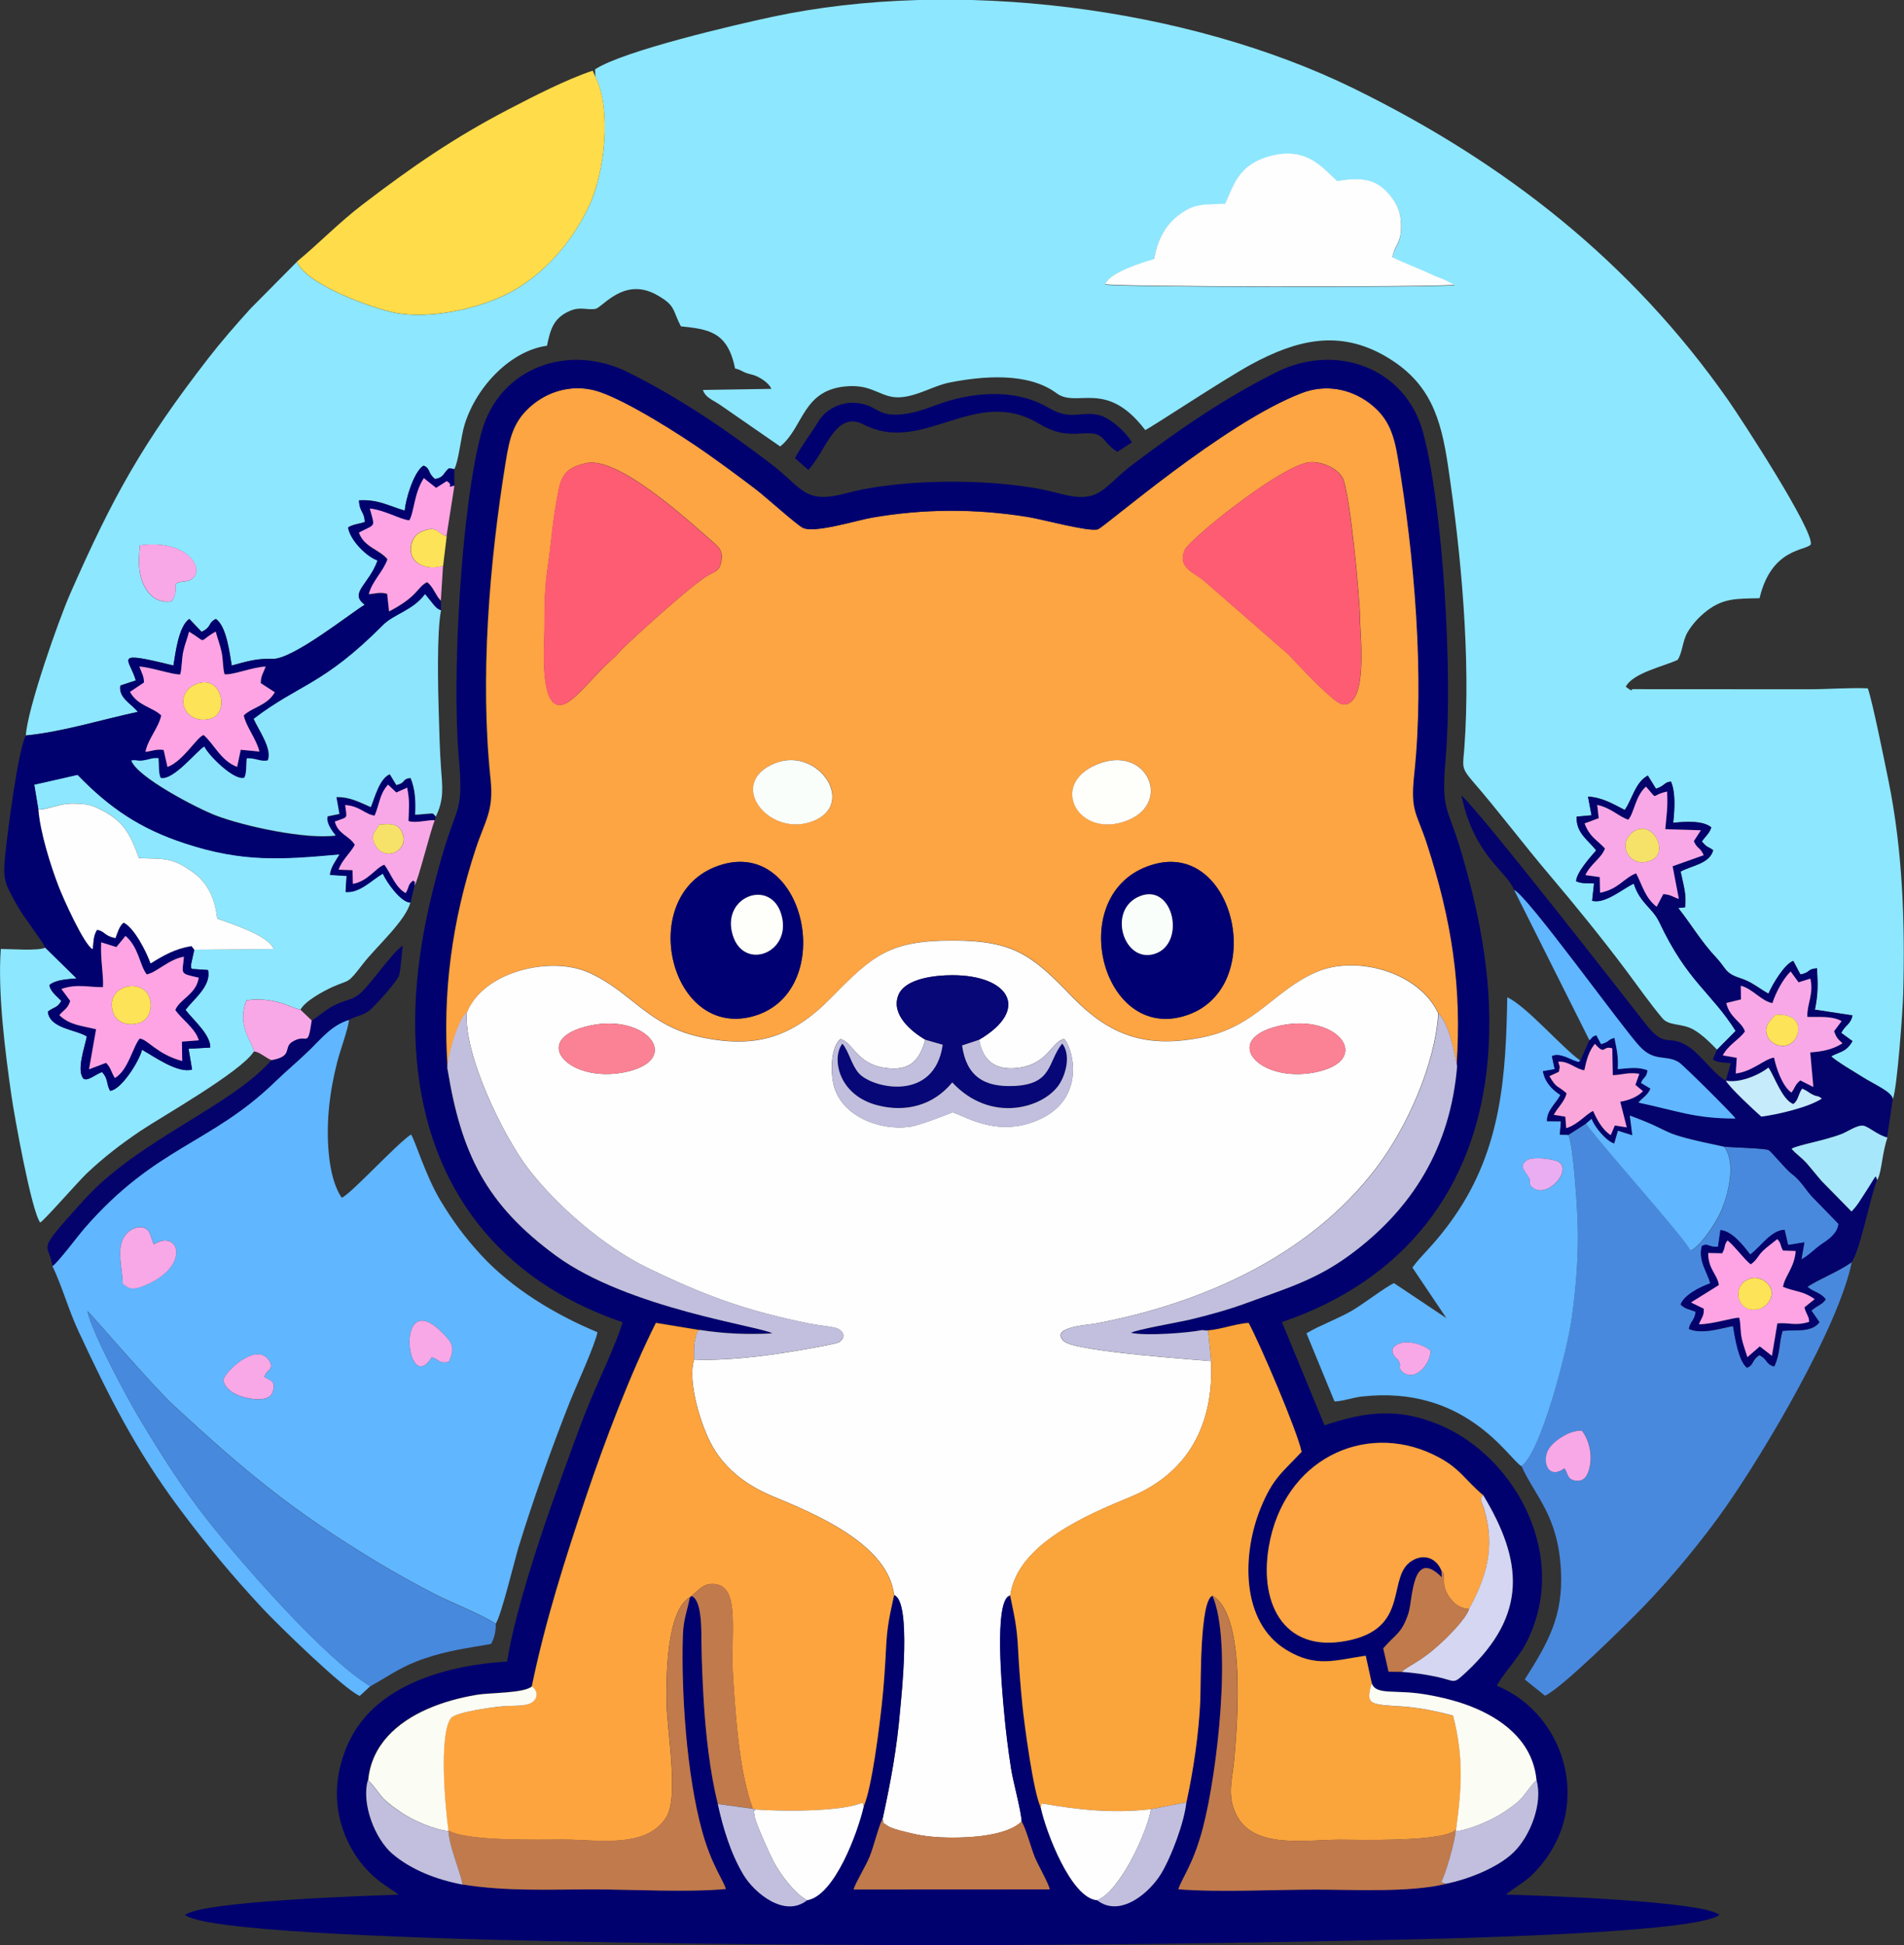 <?xml version="1.0" encoding="UTF-8"?>
<!DOCTYPE svg PUBLIC "-//W3C//DTD SVG 1.1//EN" "http://www.w3.org/Graphics/SVG/1.1/DTD/svg11.dtd">
<!-- Creator: CorelDRAW -->
<svg xmlns="http://www.w3.org/2000/svg" xml:space="preserve" width="18.943mm" height="19.352mm" version="1.1" style="shape-rendering:geometricPrecision; text-rendering:geometricPrecision; image-rendering:optimizeQuality; fill-rule:evenodd; clip-rule:evenodd"
viewBox="0 0 18.943 19.352"
 xmlns:xlink="http://www.w3.org/1999/xlink"
 xmlns:xodm="http://www.corel.com/coreldraw/odm/2003">
 <rect x="0" y="0" width="18.943" height="19.352" fill="#333333" stroke="none"/>
 <defs>
  <style type="text/css">
   <![CDATA[
    .fil3 {fill:#00006E}
    .fil15 {fill:#000072}
    .fil9 {fill:#04036C}
    .fil16 {fill:#080777}
    .fil11 {fill:#4789DD}
    .fil7 {fill:#4889DE}
    .fil4 {fill:#60B6FF}
    .fil10 {fill:#8CE5FC}
    .fil0 {fill:#8DE7FF}
    .fil22 {fill:#A7E7FB}
    .fil14 {fill:#C17A4C}
    .fil13 {fill:#C1BFDD}
    .fil26 {fill:#C6EBFA}
    .fil20 {fill:#D4D6F2}
    .fil28 {fill:#EAADF2}
    .fil29 {fill:#F6E268}
    .fil19 {fill:#F8A8E7}
    .fil6 {fill:#FAA43C}
    .fil23 {fill:#FAFEFA}
    .fil25 {fill:#FB8294}
    .fil21 {fill:#FBA6DB}
    .fil18 {fill:#FBFCF4}
    .fil27 {fill:#FCE357}
    .fil1 {fill:#FDA443}
    .fil12 {fill:#FE5C73}
    .fil5 {fill:#FEA43E}
    .fil17 {fill:#FEA4E4}
    .fil2 {fill:#FEFEFE}
    .fil24 {fill:#FEFFFA}
    .fil8 {fill:#FFDC4A}
   ]]>
  </style>
 </defs>
 <g id="Слой_x0020_1">
  <g id="_2353921442336">
   <g>
    <path class="fil0" d="M18.207 8.748c0,0 0,0 0,0l0 0zm-16.5 -2.764c-0.122,0.021 -0.221,-0.046 -0.276,-0.161 -0.064,-0.134 -0.049,-0.248 -0.041,-0.396 0.55,-0.076 0.698,0.338 0.44,0.359 -0.155,0.012 -0.029,0.062 -0.124,0.198zm10.482 -3.956c0.085,-0.174 0.125,-0.39 0.461,-0.475 0.368,-0.092 0.523,0.14 0.654,0.252 0.239,-0.038 0.4,-0.032 0.55,0.175 0.068,0.094 0.09,0.177 0.085,0.303 -0.005,0.154 -0.069,0.166 -0.085,0.281 0.102,0.05 0.212,0.092 0.32,0.139 0.054,0.023 0.106,0.049 0.16,0.069 0.065,0.023 0.106,0.056 0.141,0.066 -0.281,0.025 -3.418,0.021 -3.48,-0.007 0.051,-0.123 0.382,-0.218 0.486,-0.25 0.03,-0.165 0.094,-0.314 0.221,-0.417 0.177,-0.146 0.271,-0.122 0.487,-0.133zm-6.266 -1.264c0.163,0.322 0.093,0.953 -0.06,1.28 -0.154,0.329 -0.39,0.615 -0.688,0.808 -0.315,0.204 -0.861,0.331 -1.236,0.262 -0.232,-0.043 -0.895,-0.284 -0.985,-0.509l-0.46 0.464c-0.146,0.161 -0.29,0.326 -0.422,0.496 -0.653,0.844 -0.946,1.371 -1.371,2.336 -0.12,0.273 -0.427,1.147 -0.444,1.416 0.361,-0.035 0.759,-0.159 1.115,-0.235 -0.065,-0.082 -0.195,-0.14 -0.174,-0.262l0.154 -0.051c-0.063,-0.22 -0.246,-0.301 0.374,-0.148 0.021,-0.126 0.051,-0.39 0.158,-0.464l0.122 0.129c0.108,-0.052 0.058,-0.084 0.142,-0.129 0.108,0.076 0.136,0.336 0.158,0.464 0.151,-0.04 0.241,-0.072 0.405,-0.066 0.203,0.008 0.799,-0.472 0.919,-0.539 -0.16,-0.12 0.041,-0.198 0.127,-0.441 -0.114,-0.039 -0.276,-0.207 -0.293,-0.328 0.043,-0.03 0.101,-0.033 0.166,-0.054 -0.003,-0.106 -0.054,-0.099 -0.057,-0.216 0.19,-0.01 0.289,0.054 0.455,0.103 0.007,-0.113 0.091,-0.391 0.186,-0.448 0.07,0.026 0.04,0.073 0.114,0.133 0.092,-0.014 0.084,-0.064 0.14,-0.107l0.052 0.009c0.043,-0.075 0.066,-0.326 0.102,-0.441 0.119,-0.387 0.465,-0.738 0.82,-0.786 0.033,-0.156 0.06,-0.27 0.219,-0.343 0.114,-0.052 0.172,-0.009 0.263,-0.024 0.068,-0.011 0.282,-0.32 0.606,-0.141 0.195,0.108 0.157,0.148 0.244,0.315 0.268,0.029 0.465,0.047 0.539,0.419 0.059,0.015 0.05,0.019 0.098,0.04 0.045,0.019 0.066,0.016 0.111,0.035 0.05,0.021 0.131,0.073 0.152,0.128l-0.681 0.011c0.029,0.083 0.107,0.1 0.191,0.162l0.578 0.4c0.239,-0.192 0.218,-0.578 0.688,-0.6 0.253,-0.012 0.325,0.132 0.528,0.109 0.169,-0.019 0.313,-0.113 0.465,-0.144 0.33,-0.066 0.785,-0.106 1.068,0.105 0.205,0.153 0.494,-0.145 0.883,0.367 0.063,-0.028 0.794,-0.513 1.061,-0.657 0.445,-0.239 0.867,-0.347 1.333,-0.075 0.443,0.259 0.548,0.614 0.619,1.092 0.13,0.876 0.227,1.908 0.162,2.802 -0.013,0.181 -0.037,0.193 0.08,0.329 0.263,0.303 0.505,0.627 0.764,0.932 0.254,0.299 0.527,0.636 0.762,0.949 0.11,0.147 0.251,0.347 0.366,0.482 0.067,0.078 0.194,0.045 0.311,0.113 0.085,0.05 0.164,0.128 0.231,0.198l0.186 -0.188c-0.246,-0.388 -0.481,-0.489 -0.759,-1.081 -0.069,-0.146 -0.191,-0.186 -0.255,-0.385 -0.113,0.054 -0.288,0.206 -0.414,0.171l0.019 -0.172c-0.078,-0.008 -0.109,0.007 -0.178,-0.022 0,-0.084 0.146,-0.246 0.199,-0.307 -0.073,-0.099 -0.202,-0.172 -0.194,-0.336l0.148 -0.013 -0.035 -0.186c0.143,0.009 0.248,0.073 0.365,0.133 0.075,-0.106 0.104,-0.277 0.23,-0.342l0.081 0.131c0.094,-0.032 0.08,-0.066 0.149,-0.071 0.049,0.11 0.035,0.291 0.022,0.409 0.11,-0.009 0.293,-0.026 0.379,0.046 -0.014,0.054 -0.061,0.092 -0.094,0.14 0.061,0.071 0.054,0.044 0.113,0.087 -0.035,0.138 -0.223,0.155 -0.324,0.213 0.025,0.122 0.062,0.231 0.044,0.355l-0.068 0.007c0.137,0.173 0.224,0.329 0.377,0.493 0.102,0.108 0.085,0.156 0.238,0.205 0.119,0.038 0.183,0.099 0.283,0.155 0.039,-0.092 0.161,-0.297 0.247,-0.326l0.071 0.135c0.106,-0.021 0.059,-0.052 0.165,-0.062 0.008,0.164 0.012,0.25 -0.021,0.412l0.374 0.057c-0.019,0.092 -0.071,0.094 -0.112,0.174l0.112 0.082c-0.064,0.109 -0.116,0.099 -0.213,0.151 0.061,0.056 0.224,0.15 0.302,0.2 0.134,0.085 0.303,0.153 0.312,0.226 0.043,-0.105 0.099,-0.882 0.103,-1.047 0.019,-0.702 -0.005,-1.424 -0.145,-2.113 -0.036,-0.176 -0.16,-0.795 -0.207,-0.926 -0.168,-0.009 -0.4,0.009 -0.584,0.009l-1.765 -0.001c-0.004,-0.001 0.027,0.041 -0.059,-0.024 0.069,-0.138 0.388,-0.206 0.515,-0.267 0.047,-0.064 0.049,-0.189 0.099,-0.274 0.039,-0.067 0.097,-0.135 0.162,-0.19 0.183,-0.156 0.324,-0.144 0.555,-0.15 0.117,-0.499 0.459,-0.471 0.509,-0.534 0.039,-0.13 -0.692,-1.252 -0.82,-1.435 -0.965,-1.379 -2.22,-2.364 -3.729,-3.104 -1.661,-0.813 -3.969,-1.1 -5.785,-0.711 -0.365,0.078 -1.48,0.337 -1.761,0.522l0.003 0.069z"/>
   </g>
   <path class="fil1" d="M11.489 8.597c0.825,-0.22 1.136,1.302 0.261,1.521 -0.823,0.206 -1.161,-1.281 -0.261,-1.521zm-4.301 0.004c0.848,-0.244 1.147,1.299 0.288,1.515 -0.835,0.21 -1.16,-1.264 -0.288,-1.515zm3.769 -1.012c0.477,-0.161 0.716,0.435 0.216,0.589 -0.472,0.145 -0.743,-0.411 -0.216,-0.589zm-3.246 0.004c0.436,-0.175 0.833,0.426 0.353,0.585 -0.429,0.141 -0.835,-0.391 -0.353,-0.585zm-1.888 -2.984c0.316,-0.081 1.009,0.554 1.276,0.788 0.063,0.055 0.093,0.091 0.079,0.18 -0.016,0.102 -0.05,0.102 -0.124,0.142 -0.157,0.085 -0.705,0.586 -0.84,0.715 -0.061,0.058 -0.059,0.071 -0.13,0.132 -0.125,0.107 -0.285,0.308 -0.4,0.397 -0.331,0.258 -0.268,-0.533 -0.267,-0.675 0.003,-0.62 0.021,-0.47 0.073,-0.967 0.016,-0.153 0.04,-0.306 0.071,-0.458 0.035,-0.167 0.107,-0.214 0.263,-0.254zm7.178 -0.006c0.113,-0.026 0.299,0.043 0.357,0.151 0.073,0.137 0.172,1.2 0.173,1.392 0,0.164 0.086,0.878 -0.17,0.863 -0.088,-0.005 -0.458,-0.411 -0.542,-0.498l-0.848 -0.74c-0.099,-0.078 -0.256,-0.127 -0.185,-0.297 0.042,-0.102 0.902,-0.8 1.216,-0.871zm-8.547 6.035c-0.006,-0.11 0.105,-0.5 0.193,-0.565 0.166,-0.414 0.839,-0.565 1.213,-0.398 0.421,0.189 0.587,0.532 1.121,0.644 0.556,0.117 0.91,-0.008 1.293,-0.396 0.41,-0.416 0.575,-0.567 1.202,-0.567 0.612,0 0.794,0.146 1.192,0.559 0.382,0.397 0.747,0.517 1.304,0.403 0.525,-0.107 0.703,-0.46 1.119,-0.645 0.398,-0.176 1.03,-0.006 1.22,0.408 0.107,0.113 0.154,0.372 0.185,0.524 0.056,-0.791 -0.051,-1.452 -0.291,-2.199 -0.105,-0.325 -0.17,-0.325 -0.13,-0.701 0.104,-0.974 0.001,-2.184 -0.163,-3.152 -0.039,-0.23 -0.092,-0.4 -0.286,-0.545 -0.194,-0.145 -0.44,-0.186 -0.669,-0.099 -0.777,0.295 -1.966,1.337 -2.032,1.357 -0.088,0.027 -0.557,-0.101 -0.695,-0.123 -0.517,-0.083 -1.035,-0.083 -1.552,0.007 -0.155,0.027 -0.572,0.158 -0.687,0.101 -0.059,-0.029 -0.377,-0.314 -0.468,-0.384 -0.162,-0.123 -0.322,-0.241 -0.489,-0.359 -0.256,-0.181 -0.78,-0.513 -1.066,-0.61 -0.229,-0.078 -0.475,-0.026 -0.662,0.124 -0.198,0.159 -0.235,0.336 -0.274,0.574 -0.163,1.006 -0.257,2.149 -0.15,3.162 0.033,0.312 -0.057,0.409 -0.148,0.687 -0.237,0.72 -0.333,1.434 -0.279,2.19z"/>
   <path class="fil2" d="M12.744 10.203c0.577,-0.122 0.924,0.352 0.337,0.467 -0.563,0.11 -0.95,-0.337 -0.337,-0.467zm-6.868 -0c0.571,-0.12 0.924,0.349 0.335,0.466 -0.56,0.112 -0.96,-0.335 -0.335,-0.466zm3.866 0.143c0.039,0.228 0.185,0.313 0.414,0.275 0.27,-0.045 0.306,-0.254 0.43,-0.284 0.079,0.066 0.228,0.563 -0.214,0.786 -0.451,0.228 -0.819,-0.053 -0.899,-0.054 -0,0 -0.317,0.128 -0.423,0.142 -0.3,0.041 -0.675,-0.106 -0.754,-0.409 -0.032,-0.122 -0.037,-0.379 0.066,-0.464 0.123,0.032 0.161,0.242 0.43,0.285 0.245,0.039 0.351,-0.053 0.414,-0.278 -0.138,-0.08 -0.345,-0.25 -0.269,-0.443 0.067,-0.169 0.374,-0.199 0.536,-0.199 0.565,-0.001 0.781,0.341 0.268,0.642zm-5.097 -0.273c-0.036,0.407 0.356,1.221 0.607,1.55 0.283,0.372 0.761,0.783 1.182,0.988 0.572,0.278 0.984,0.43 1.613,0.557 0.085,0.017 0.163,0.024 0.245,0.039 0.096,0.017 0.135,0.095 0.058,0.146 -0.032,0.021 -0.381,0.079 -0.444,0.09 -0.303,0.051 -0.696,0.099 -1,0.084 -0.07,0.216 0.069,0.667 0.184,0.866 0.135,0.235 0.349,0.391 0.6,0.495 0.419,0.174 1.149,0.476 1.206,0.985 0.176,0.058 0.071,1.022 0.061,1.13 -0.033,0.392 -0.092,0.712 -0.175,1.094 0.017,0.064 -0.024,0.016 0.046,0.068 0.045,0.033 0.187,0.064 0.243,0.077 0.124,0.03 0.257,0.041 0.387,0.042 0.208,0.001 0.557,-0.018 0.707,-0.16 -0.003,-0.103 -0.083,-0.388 -0.104,-0.522 -0.03,-0.193 -0.054,-0.385 -0.071,-0.579 -0.014,-0.162 -0.107,-1.112 0.061,-1.145 0.067,-0.515 0.77,-0.808 1.196,-0.984 0.578,-0.239 0.831,-0.725 0.802,-1.351 -0.024,-0.006 -1.348,-0.091 -1.462,-0.197 -0.155,-0.143 0.243,-0.164 0.311,-0.177 1.056,-0.199 2.126,-0.669 2.794,-1.549 0.305,-0.401 0.586,-1.03 0.617,-1.537 -0.191,-0.414 -0.823,-0.585 -1.22,-0.408 -0.416,0.184 -0.595,0.538 -1.119,0.645 -0.557,0.114 -0.921,-0.007 -1.304,-0.403 -0.398,-0.413 -0.58,-0.559 -1.192,-0.559 -0.628,-0 -0.793,0.151 -1.202,0.567 -0.383,0.389 -0.737,0.513 -1.293,0.396 -0.534,-0.112 -0.699,-0.456 -1.121,-0.644 -0.375,-0.168 -1.047,-0.016 -1.213,0.398z"/>
   <path class="fil3" d="M14.755 14.875c0.399,0.657 0.443,1.191 -0.162,1.758 -0.143,0.135 -0.103,0.094 -0.297,0.052 -0.117,-0.025 -0.234,-0.041 -0.353,-0.05l-0.128 -0.001 -0.053 -0.232c0.12,-0.143 0.182,-0.142 0.251,-0.35 0.044,-0.134 0.032,-0.659 0.331,-0.358l-0.003 -0.067c-0.05,-0.126 -0.171,-0.172 -0.29,-0.101 -0.257,0.151 -0.023,0.642 -0.591,0.785 -0.662,0.166 -0.936,-0.33 -0.837,-0.92 0.148,-0.874 0.951,-1.242 1.629,-0.923 0.273,0.129 0.305,0.241 0.503,0.407zm-0.26 -4.268c-0.066,0.803 -0.441,1.423 -1.076,1.886 -0.336,0.245 -0.634,0.33 -1.014,0.47 -0.181,0.067 -0.385,0.123 -0.573,0.168 -0.099,0.024 -0.532,0.1 -0.582,0.13 0.14,0.032 0.552,0.003 0.704,-0.026 0.141,0.012 0.327,-0.068 0.467,-0.074 0.11,0.2 0.486,1.077 0.527,1.283 -0.201,0.213 -0.288,0.265 -0.408,0.56 -0.183,0.449 -0.204,1.131 0.257,1.411 0.295,0.179 0.485,0.102 0.789,0.057l0.06 0.274c0.043,0.124 0.225,0.061 0.528,0.111 0.171,0.028 0.354,0.074 0.511,0.142 0.306,0.133 0.568,0.356 0.601,0.714 0.065,0.231 -0.064,0.554 -0.224,0.713 -0.157,0.155 -0.455,0.273 -0.678,0.317 -0.355,0.088 -0.911,0.057 -1.291,0.057 -0.423,0 -0.961,0.029 -1.37,-0.003 0.032,-0.108 0.146,-0.24 0.243,-0.608 0.145,-0.549 0.294,-1.854 0.096,-2.314 -0.128,0.042 -0.116,0.879 -0.122,1.04 -0.013,0.328 -0.069,0.701 -0.138,1.016 -0.019,0.194 -0.148,0.539 -0.25,0.708 -0.116,0.193 -0.41,0.443 -0.637,0.266 -0.26,-0.019 -0.511,-0.685 -0.561,-0.921 -0.073,-0.146 -0.164,-0.825 -0.184,-1.021 -0.019,-0.187 -0.033,-0.373 -0.043,-0.561 -0.011,-0.221 -0.036,-0.318 -0.078,-0.527 -0.168,0.034 -0.076,0.983 -0.061,1.145 0.017,0.194 0.041,0.386 0.071,0.579 0.021,0.134 0.101,0.419 0.104,0.522 0.043,0.064 0.093,0.263 0.132,0.355 0.032,0.076 0.141,0.266 0.149,0.321l-1.952 0.001c0.024,-0.078 0.118,-0.225 0.159,-0.324 0.044,-0.108 0.089,-0.299 0.13,-0.38 0.083,-0.382 0.142,-0.701 0.175,-1.094 0.009,-0.108 0.115,-1.071 -0.061,-1.13 -0.046,0.211 -0.069,0.306 -0.08,0.531 -0.009,0.183 -0.022,0.374 -0.042,0.555 -0.025,0.228 -0.098,0.824 -0.179,1.01 -0.057,0.254 -0.289,0.893 -0.564,0.937 -0.223,0.177 -0.522,-0.071 -0.632,-0.251 -0.129,-0.213 -0.204,-0.466 -0.257,-0.707 -0.079,-0.312 -0.122,-0.709 -0.141,-1.033 -0.011,-0.188 -0.019,-0.376 -0.022,-0.565 -0.002,-0.107 0.011,-0.429 -0.099,-0.47l-0.017 0.012c-0.028,0.147 -0.065,0.217 -0.07,0.388 -0.017,0.575 0.04,1.38 0.188,1.928 0.094,0.347 0.211,0.493 0.24,0.589 -0.381,0.035 -0.933,0.004 -1.332,0.004 -0.436,0 -0.858,0.021 -1.287,-0.049 -0.251,-0.047 -0.509,-0.144 -0.699,-0.307 -0.173,-0.148 -0.309,-0.499 -0.243,-0.73 0.031,-0.351 0.288,-0.577 0.588,-0.709 0.157,-0.069 0.322,-0.113 0.493,-0.142 0.131,-0.022 0.471,-0.015 0.548,-0.084 0.135,-0.654 0.331,-1.267 0.543,-1.897 0.183,-0.541 0.438,-1.216 0.692,-1.721l0.438 0.072c0.246,0.037 0.47,0.047 0.719,0.034 -0.099,-0.069 -1.432,-0.244 -2.153,-0.774 -0.69,-0.507 -0.939,-1.009 -1.077,-1.855 -0.054,-0.756 0.043,-1.47 0.279,-2.19 0.091,-0.278 0.181,-0.375 0.148,-0.687 -0.107,-1.013 -0.013,-2.156 0.15,-3.162 0.039,-0.238 0.076,-0.415 0.274,-0.574 0.186,-0.15 0.433,-0.202 0.662,-0.124 0.286,0.097 0.81,0.429 1.066,0.61 0.166,0.117 0.327,0.236 0.489,0.359 0.092,0.07 0.409,0.355 0.468,0.384 0.115,0.057 0.532,-0.074 0.687,-0.101 0.516,-0.09 1.035,-0.091 1.552,-0.007 0.138,0.022 0.607,0.15 0.695,0.123 0.066,-0.02 1.256,-1.062 2.032,-1.357 0.229,-0.087 0.474,-0.046 0.669,0.099 0.195,0.146 0.247,0.315 0.286,0.545 0.164,0.968 0.268,2.178 0.163,3.152 -0.04,0.376 0.025,0.375 0.13,0.701 0.241,0.747 0.347,1.408 0.291,2.199zm-1.741 2.547c1.218,-0.413 1.939,-1.334 2.048,-2.616 0.06,-0.711 -0.064,-1.38 -0.263,-2.058 -0.14,-0.475 -0.202,-0.398 -0.156,-0.937 0.071,-0.825 -0.024,-2.491 -0.224,-3.237 -0.174,-0.651 -0.871,-0.898 -1.462,-0.602 -0.518,0.26 -0.959,0.565 -1.42,0.912 -0.32,0.241 -0.324,0.407 -0.751,0.291 -0.562,-0.153 -1.541,-0.152 -2.104,-0 -0.422,0.114 -0.434,-0.049 -0.751,-0.291 -0.454,-0.346 -0.908,-0.655 -1.42,-0.911 -0.593,-0.296 -1.286,-0.052 -1.462,0.601 -0.2,0.742 -0.295,2.415 -0.224,3.236 0.047,0.54 -0.017,0.463 -0.156,0.938 -0.198,0.677 -0.324,1.349 -0.263,2.059 0.111,1.286 0.828,2.201 2.048,2.617 -0.059,0.208 -0.24,0.582 -0.331,0.804 -0.111,0.272 -0.206,0.547 -0.307,0.822 -0.17,0.463 -0.44,1.277 -0.51,1.75 -0.578,0.034 -1.283,0.22 -1.56,0.77 -0.149,0.296 -0.182,0.635 -0.057,0.947 0.173,0.435 0.487,0.544 0.535,0.603 -0.317,0.01 -1.952,0.064 -2.123,0.201 0.374,0.302 7.104,0.301 7.633,0.3 1.309,-0.001 2.615,-0.016 3.924,-0.043 0.492,-0.01 3.457,-0.056 3.709,-0.258 -0.171,-0.138 -1.804,-0.193 -2.123,-0.201 0.025,-0.031 0.185,-0.125 0.247,-0.185 0.656,-0.631 0.357,-1.609 -0.338,-1.893 0.041,-0.093 0.209,-0.273 0.281,-0.407 0.46,-0.86 -0.092,-1.874 -0.857,-2.191 -0.407,-0.169 -0.731,-0.132 -1.139,0.007l-0.424 -1.027z"/>
   <g>
    <path class="fil4" d="M4.197 15.346c0,0 0,0 0,0l0 0zm-1.566 -1.643c0.059,0.037 0.113,0.036 0.085,0.138 -0.02,0.076 -0.102,0.087 -0.179,0.081 -0.12,-0.009 -0.285,-0.062 -0.315,-0.184 0.004,-0.079 0.322,-0.386 0.451,-0.205 0.07,0.098 -0.03,0.094 -0.042,0.17zm1.834 -0.153c-0.105,0.019 -0.083,-0.017 -0.169,-0.046 -0.255,0.41 -0.371,-0.728 0.109,-0.239 0.1,0.102 0.12,0.148 0.061,0.285zm-3.244 -0.773c0,-0.153 -0.073,-0.36 0.026,-0.489 0.034,-0.044 0.105,-0.089 0.171,-0.076 0.089,0.018 0.078,0.113 0.113,0.167 0.252,-0.15 0.361,0.206 -0.061,0.397 -0.188,0.085 -0.194,0.022 -0.248,-0zm-0.7 -0.181c0.097,0.202 0.163,0.444 0.261,0.652 0.3,0.643 0.564,1.172 0.999,1.756 0.268,0.36 0.528,0.674 0.834,1.002 0.144,0.155 0.809,0.804 0.964,0.868l0.105 -0.097c-0.443,-0.263 -1.286,-1.228 -1.618,-1.651 -0.252,-0.32 -0.444,-0.625 -0.654,-0.971 -0.132,-0.217 -0.495,-0.889 -0.543,-1.112 0.02,0.013 0.653,0.749 0.857,0.938 0.713,0.659 1.179,1.048 2.024,1.559 0.191,0.115 0.382,0.22 0.579,0.322 0.142,0.074 0.5,0.218 0.602,0.294 0.052,-0.066 0.188,-0.629 0.229,-0.765 0.14,-0.455 0.331,-0.993 0.507,-1.437 0.059,-0.149 0.256,-0.577 0.277,-0.699 -0.419,-0.174 -0.848,-0.432 -1.156,-0.766 -0.164,-0.178 -0.284,-0.341 -0.407,-0.546 -0.151,-0.253 -0.253,-0.604 -0.292,-0.655 -0.145,0.095 -0.602,0.597 -0.689,0.629 -0.147,-0.212 -0.153,-0.641 -0.126,-0.901 0.016,-0.158 0.042,-0.295 0.081,-0.449 0.029,-0.115 0.108,-0.326 0.118,-0.422 -0.169,0.051 -0.27,0.177 -0.387,0.293 -0.112,0.111 -0.239,0.216 -0.349,0.322 -0.638,0.621 -1.188,0.643 -1.897,1.458 -0.062,0.071 -0.27,0.349 -0.319,0.377z"/>
   </g>
   <path class="fil5" d="M5.291 16.779c0.074,0.055 0.052,0.146 -0.03,0.175 -0.067,0.024 -0.197,0.015 -0.276,0.024 -0.098,0.011 -0.459,0.057 -0.503,0.12 -0.119,0.169 -0.054,0.899 -0.022,1.115 0.181,0.111 0.913,0.091 1.148,0.091 0.343,0 0.822,0.094 1.022,-0.225 0.126,-0.201 0.004,-0.872 0.001,-1.145 -0.003,-0.242 -0.002,-0.909 0.232,-1.042l0.017 -0.012c0.078,-0.067 0.136,-0.147 0.262,-0.113 0.221,0.059 0.122,0.504 0.152,0.939 0.027,0.394 0.062,0.93 0.196,1.291l0.028 0.007c0.239,0.018 0.848,0.026 1.062,-0.068l0.014 0.034c0.081,-0.185 0.154,-0.781 0.179,-1.01 0.02,-0.181 0.033,-0.373 0.042,-0.555 0.011,-0.225 0.034,-0.32 0.08,-0.531 -0.058,-0.509 -0.787,-0.811 -1.206,-0.985 -0.251,-0.104 -0.465,-0.261 -0.6,-0.495 -0.115,-0.199 -0.254,-0.65 -0.184,-0.866 -0.001,-0.06 -0.002,-0.116 0.006,-0.175 0.001,-0.004 0.017,-0.074 0.017,-0.074 0.025,-0.055 -0.017,-0.015 0.036,-0.044l-0.438 -0.072c-0.254,0.505 -0.509,1.179 -0.692,1.721 -0.212,0.63 -0.408,1.244 -0.543,1.897z"/>
   <path class="fil6" d="M11.956 13.235l0.063 0.004 0.03 0.303c0.029,0.626 -0.224,1.112 -0.802,1.351 -0.426,0.176 -1.13,0.469 -1.196,0.984 0.042,0.209 0.067,0.306 0.078,0.527 0.01,0.188 0.024,0.374 0.043,0.561 0.02,0.196 0.11,0.875 0.184,1.021l0.011 -0.042c0.37,0.065 0.711,0.099 1.086,0.057l0.351 -0.068c0.069,-0.315 0.124,-0.689 0.138,-1.016 0.007,-0.162 -0.006,-0.999 0.122,-1.04 0.333,0.191 0.248,1.257 0.216,1.622 -0.018,0.21 -0.079,0.365 0.023,0.562 0.175,0.339 0.686,0.244 1.021,0.244 0.187,0 1.068,0.026 1.164,-0.105 0.058,-0.421 0.076,-0.716 -0.03,-1.129 -0.167,-0.045 -0.338,-0.081 -0.517,-0.092 -0.322,-0.02 -0.351,-0.018 -0.293,-0.231l-0.06 -0.274c-0.304,0.044 -0.494,0.122 -0.789,-0.057 -0.461,-0.28 -0.44,-0.962 -0.257,-1.411 0.121,-0.296 0.207,-0.347 0.408,-0.56 -0.042,-0.206 -0.418,-1.083 -0.527,-1.283 -0.14,0.006 -0.325,0.086 -0.467,0.074z"/>
   <g>
    <path class="fil7" d="M15.565 14.61c-0.174,0.126 -0.236,-0.1 -0.139,-0.216 0.066,-0.079 0.205,-0.166 0.314,-0.159 0.079,0.102 0.108,0.26 0.071,0.385 -0.021,0.072 -0.057,0.124 -0.138,0.111 -0.086,-0.014 -0.07,-0.073 -0.107,-0.121zm0.762 -1.841c0,0 0,0 0,0l0 0zm-0.723 -1.477c0.052,0.113 0.089,0.738 0.093,0.893 0.009,0.313 -0.018,0.626 -0.06,0.935 -0.042,0.299 -0.307,1.339 -0.5,1.467 0.141,0.309 0.365,0.492 0.393,1.04 0.023,0.457 -0.129,0.718 -0.36,1.083l0.201 0.162c0.17,-0.077 0.806,-0.708 0.969,-0.875 0.283,-0.292 0.598,-0.671 0.831,-1.005 0.394,-0.564 1.12,-1.791 1.252,-2.432 -0.139,0.097 -0.318,0.163 -0.44,0.244 0.064,0.055 0.129,0.054 0.182,0.124 -0.032,0.053 -0.085,0.061 -0.142,0.113l0.08 0.115c-0.079,0.107 -0.247,0.073 -0.367,0.086 -0.037,0.122 -0.021,0.224 -0.083,0.355 -0.089,-0.025 -0.061,-0.069 -0.147,-0.113 -0.078,0.047 -0.054,0.099 -0.124,0.125 -0.085,-0.065 -0.121,-0.308 -0.139,-0.415 -0.136,0.027 -0.306,0.084 -0.438,0.03 0.008,-0.073 0.058,-0.081 0.066,-0.172 -0.059,-0.024 -0.108,-0.028 -0.149,-0.072 0.034,-0.095 0.197,-0.177 0.295,-0.21 -0.034,-0.121 -0.123,-0.227 -0.083,-0.373 0.07,-0.032 0.058,0.017 0.16,0.008l0.024 -0.165c0.116,0.009 0.23,0.156 0.296,0.243 0.1,-0.071 0.207,-0.242 0.342,-0.246l0.035 0.151 0.162 -0.026 -0.03 0.17c0.086,-0.046 0.134,-0.107 0.213,-0.16 0.073,-0.048 0.145,-0.102 0.157,-0.194l-0.236 -0.243c-0.084,-0.08 -0.128,-0.179 -0.225,-0.251 -0.066,-0.049 -0.205,-0.226 -0.236,-0.241 -0.037,-0.018 -0.366,-0.026 -0.441,-0.033 0.118,0.155 0.046,0.449 -0.024,0.626 -0.046,0.117 -0.206,0.363 -0.31,0.407 -0.048,-0.083 -0.186,-0.244 -0.253,-0.325 -0.125,-0.152 -0.777,-0.9 -0.786,-0.94l-0.176 0.113z"/>
   </g>
   <path class="fil0" d="M0.382 8.054c0.081,0.006 0.199,-0.062 0.353,-0.059 0.147,0.003 0.189,0.017 0.312,0.084 0.196,0.107 0.263,0.255 0.335,0.458 0.258,0.011 0.329,-0.01 0.544,0.145 0.146,0.106 0.214,0.27 0.234,0.456 0.1,0.041 0.51,0.162 0.563,0.304l-0.79 0.006 -0.031 0.142c-0.003,0.076 -0.002,0.019 0.005,0.05l0.162 0.011c0.038,0.158 -0.154,0.299 -0.223,0.397 0.068,0.092 0.25,0.244 0.246,0.374l-0.216 0.012 0.035 0.207c-0.14,0.042 -0.378,-0.129 -0.498,-0.197 -0.029,0.117 -0.206,0.398 -0.318,0.409 -0.04,-0.076 -0.017,-0.121 -0.08,-0.187 -0.065,0.023 -0.142,0.094 -0.184,0.066 -0.073,-0.081 0.012,-0.312 0.033,-0.42 -0.106,-0.069 -0.37,-0.078 -0.388,-0.247 0.057,-0.047 0.095,-0.035 0.134,-0.107 -0.049,-0.052 -0.106,-0.09 -0.119,-0.157 0.062,-0.054 0.179,-0.058 0.271,-0.067l-0.311 -0.305c-0.07,0.034 -0.343,0.013 -0.443,0.013 -0.032,0.437 0.044,1.026 0.105,1.454 0.03,0.209 0.199,1.15 0.287,1.268 0.045,-0.026 0.377,-0.407 0.463,-0.489 0.172,-0.162 0.334,-0.287 0.532,-0.421 0.206,-0.139 1.004,-0.589 1.131,-0.792 -0.008,-0.093 -0.176,-0.245 -0.075,-0.509 0.104,-0.017 0.206,-0.009 0.307,0.015 0.08,0.019 0.178,0.068 0.232,0.078 0.043,-0.085 0.229,-0.186 0.323,-0.228 0.172,-0.076 0.138,-0.02 0.3,-0.23 0.129,-0.167 0.426,-0.429 0.47,-0.61 -0.092,0.002 -0.236,-0.199 -0.275,-0.288 -0.107,0.061 -0.227,0.195 -0.37,0.183l0.01 -0.16 -0.165 -0.01c0.006,-0.075 0.06,-0.142 0.096,-0.205 -0.583,0.052 -0.967,0.078 -1.536,-0.108 -0.447,-0.147 -0.752,-0.352 -1.072,-0.683l-0.431 0.098 0.041 0.246z"/>
   <path class="fil4" d="M13.878 13.499c-0.033,-0.041 -0.04,-0.086 0.02,-0.12 0.1,-0.057 0.262,0.001 0.335,0.059 0.002,0.135 -0.159,0.322 -0.287,0.206 -0.044,-0.063 -0.003,-0.03 -0.021,-0.08 -0.019,-0.054 -0.02,-0.031 -0.047,-0.065zm1.359 -1.692c-0.044,-0.067 0.015,-0.031 -0.041,-0.116 -0.002,-0.004 -0.006,-0.007 -0.009,-0.011 -0.029,-0.042 -0.065,-0.086 0.005,-0.136 0.051,-0.037 0.258,-0.016 0.314,0.016 0.146,0.083 -0.122,0.386 -0.268,0.246zm-0.1 2.78c0.193,-0.128 0.459,-1.167 0.5,-1.467 0.043,-0.309 0.069,-0.622 0.06,-0.935 -0.004,-0.155 -0.042,-0.78 -0.093,-0.893l-0.085 -0.001 0.011 -0.134 -0.138 -0.001c-0.007,-0.102 0.088,-0.176 0.133,-0.261 -0.082,-0.052 -0.156,-0.13 -0.174,-0.236l0.117 -0.02 -0.028 -0.13c0.078,-0.038 0.188,0.037 0.234,0.049 0.044,0.011 0.02,0.018 0.049,-0.005 -0.188,-0.134 -0.539,-0.545 -0.727,-0.63 -0.014,0.771 -0.054,1.506 -0.531,2.188 -0.198,0.283 -0.319,0.369 -0.413,0.501l0.338 0.503 -0.521 -0.348c-0.078,0.033 -0.31,0.211 -0.417,0.273 -0.141,0.082 -0.325,0.148 -0.454,0.226l0.279 0.678c0.071,0.001 0.184,-0.039 0.273,-0.049 1.029,-0.116 1.453,0.61 1.586,0.693z"/>
   <path class="fil3" d="M1.976 9.728c-0.022,0.163 -0.193,0.215 -0.233,0.322 0.069,0.096 0.202,0.186 0.234,0.301l-0.168 0.013 0.003 0.193c-0.252,-0.068 -0.342,-0.215 -0.423,-0.224 -0.069,0.082 -0.114,0.316 -0.247,0.393 -0.036,-0.055 -0.039,-0.103 -0.088,-0.151l-0.169 0.064 0.07 -0.398c-0.14,-0.035 -0.26,-0.039 -0.365,-0.14 0.046,-0.059 0.08,-0.057 0.108,-0.142l-0.088 -0.119c0.157,-0.054 0.266,-0.016 0.414,-0.018 0.006,-0.134 -0.027,-0.275 -0.018,-0.446l0.151 0.047 0.091 -0.111c0.134,0.115 0.14,0.293 0.211,0.383 0.1,-0.019 0.22,-0.151 0.37,-0.176 -0.014,0.176 -0.051,0.165 0.146,0.208zm-0.181 -3.018c0.018,-0.063 0.013,-0.154 0.031,-0.231 0.016,-0.069 0.043,-0.133 0.057,-0.194 0.195,0.118 0.076,0.107 0.265,-0.001 0.018,0.071 0.044,0.134 0.059,0.207 0.015,0.07 0.01,0.159 0.029,0.218 0.079,0.01 0.284,-0.073 0.409,-0.077 -0.022,0.061 -0.049,0.094 -0.049,0.165l0.14 0.091c-0.079,0.134 -0.22,0.145 -0.309,0.23 0.021,0.109 0.124,0.233 0.156,0.36l-0.186 -0.018 -0.036 0.17c-0.163,-0.059 -0.231,-0.231 -0.334,-0.317 -0.067,0.022 -0.201,0.259 -0.359,0.318l-0.038 -0.169c-0.075,-0.011 -0.108,0.01 -0.181,0.019 0.025,-0.13 0.13,-0.237 0.157,-0.363 -0.089,-0.084 -0.234,-0.094 -0.311,-0.234l0.139 -0.093c0.002,-0.062 -0.025,-0.101 -0.046,-0.159 0.116,0.006 0.347,0.086 0.409,0.078zm-1.538 0.607c-0.078,0.146 -0.183,0.974 -0.204,1.181 -0.028,0.27 -0.004,0.29 0.124,0.521 0.063,0.113 0.243,0.34 0.274,0.411l0.311 0.305c-0.092,0.009 -0.209,0.013 -0.271,0.067 0.013,0.067 0.07,0.105 0.119,0.157 -0.038,0.073 -0.076,0.061 -0.134,0.107 0.017,0.169 0.282,0.178 0.388,0.247 -0.021,0.108 -0.106,0.339 -0.033,0.42 0.042,0.028 0.119,-0.043 0.184,-0.066 0.063,0.066 0.04,0.111 0.08,0.187 0.112,-0.012 0.289,-0.292 0.318,-0.409 0.12,0.067 0.358,0.239 0.498,0.197l-0.035 -0.207 0.216 -0.012c0.004,-0.129 -0.178,-0.282 -0.246,-0.374 0.069,-0.098 0.262,-0.239 0.223,-0.397l-0.162 -0.011c-0.007,-0.031 -0.007,0.027 -0.005,-0.05l0.031 -0.142 -0.028 -0.036c-0.162,0.027 -0.273,0.09 -0.407,0.173 -0.04,-0.115 -0.163,-0.357 -0.268,-0.406 -0.041,0.03 -0.062,0.1 -0.081,0.154 -0.115,-0.022 -0.102,-0.068 -0.183,-0.083 -0.039,0.06 -0.035,0.118 -0.044,0.193 -0.087,-0.043 -0.294,-0.509 -0.337,-0.621 -0.082,-0.214 -0.184,-0.541 -0.203,-0.769l-0.041 -0.246 0.431 -0.098c0.32,0.331 0.625,0.537 1.072,0.683 0.569,0.187 0.953,0.161 1.536,0.108 -0.036,0.062 -0.09,0.129 -0.096,0.205l0.165 0.01 -0.01 0.16c0.143,0.012 0.263,-0.122 0.37,-0.183 0.039,0.089 0.183,0.29 0.275,0.288l0.04 -0.169c0.006,-0.066 0.01,-0.021 -0.014,-0.05 -0.055,0.042 -0.037,0.064 -0.074,0.125 -0.104,-0.058 -0.143,-0.188 -0.211,-0.282 -0.077,0.019 -0.163,0.165 -0.314,0.19l-0.004 -0.136 -0.138 -0.005c0.032,-0.096 0.116,-0.163 0.161,-0.247 -0.051,-0.09 -0.167,-0.105 -0.199,-0.232 0.14,-0.052 0.119,-0.021 0.103,-0.164 0.143,0.008 0.199,0.093 0.293,0.105 0.047,-0.107 0.05,-0.218 0.134,-0.308l0.082 0.078 0.108 -0.048c0.028,0.149 0.017,0.193 0.013,0.332 0.075,0.024 0.177,-0.011 0.261,-0.008l0.01 -0.034c-0.035,-0.044 -0.023,-0.029 -0.103,-0.026 -0.039,0.002 -0.058,0.008 -0.102,0.007 0.007,-0.118 0.003,-0.256 -0.046,-0.365 -0.09,0.011 -0.041,0.049 -0.141,0.07l-0.065 -0.107c-0.104,0.043 -0.148,0.229 -0.189,0.327 -0.112,-0.048 -0.21,-0.103 -0.342,-0.099l0.03 0.167 -0.117 0.024c-0.019,0.061 0.043,0.143 0.08,0.191 -0.298,0.041 -0.914,-0.092 -1.198,-0.202 -0.185,-0.072 -0.777,-0.378 -0.836,-0.545 0.071,-0.01 0.053,0.013 0.14,-0.004 0.062,-0.012 0.063,-0.022 0.131,-0.019 0.005,0.063 -0.001,0.148 0.021,0.196 0.126,0.034 0.369,-0.28 0.435,-0.311 0.038,0.086 0.3,0.346 0.398,0.309 0.025,-0.043 0.016,-0.129 0.024,-0.192 0.088,-0.006 0.136,0.036 0.209,0.02 0.048,-0.113 -0.09,-0.302 -0.14,-0.413 0.462,-0.352 0.688,-0.331 1.286,-0.932 0.113,-0.113 0.295,-0.143 0.419,-0.309l0.074 0.092c0.028,0.036 0.048,0.058 0.085,0.069l-0.002 -0.096c-0.052,-0.049 -0.078,-0.145 -0.138,-0.184 -0.102,0.052 -0.084,0.138 -0.377,0.291l-0.019 -0.175c-0.069,-0.02 -0.112,-0.003 -0.183,0.004 0.032,-0.129 0.145,-0.226 0.186,-0.348 -0.075,-0.096 -0.233,-0.118 -0.284,-0.265 0.168,-0.091 0.162,-0.043 0.108,-0.24 0.152,0.018 0.306,0.112 0.393,0.118 0.049,-0.078 0.047,-0.272 0.145,-0.42l0.122 0.097 0.105 -0.067c0.082,0.044 -0.023,0.071 0.077,0.045l-0.002 -0.167 -0.052 -0.009c-0.057,0.044 -0.048,0.093 -0.14,0.107 -0.074,-0.059 -0.044,-0.107 -0.114,-0.133 -0.095,0.058 -0.179,0.336 -0.186,0.448 -0.166,-0.049 -0.265,-0.113 -0.455,-0.103 0.003,0.117 0.054,0.11 0.057,0.216 -0.065,0.022 -0.123,0.025 -0.166,0.054 0.018,0.121 0.179,0.289 0.293,0.328 -0.086,0.243 -0.287,0.321 -0.127,0.441 -0.12,0.067 -0.716,0.547 -0.919,0.539 -0.164,-0.006 -0.254,0.026 -0.405,0.066 -0.023,-0.128 -0.051,-0.388 -0.158,-0.464 -0.085,0.044 -0.035,0.076 -0.142,0.129l-0.122 -0.129c-0.106,0.073 -0.137,0.337 -0.158,0.464 -0.621,-0.153 -0.437,-0.072 -0.374,0.148l-0.154 0.051c-0.02,0.122 0.11,0.179 0.174,0.262 -0.356,0.076 -0.754,0.201 -1.115,0.235z"/>
   <path class="fil8" d="M2.954 2.604c0.09,0.225 0.753,0.466 0.985,0.509 0.375,0.069 0.921,-0.058 1.236,-0.262 0.299,-0.193 0.535,-0.479 0.688,-0.808 0.153,-0.328 0.224,-0.958 0.06,-1.28l-0.026 -0.06c-0.257,0.085 -0.59,0.256 -0.832,0.382 -0.548,0.285 -0.967,0.575 -1.454,0.947 -0.241,0.184 -0.432,0.385 -0.658,0.572z"/>
   <path class="fil9" d="M16.995 12.468l0.14 0.003c0.039,-0.068 0.014,-0.079 0.054,-0.128 0.088,0.075 0.164,0.189 0.23,0.238 0.061,-0.042 0.071,-0.085 0.121,-0.134 0.038,-0.037 0.096,-0.078 0.143,-0.117 0.042,0.043 0.025,0.056 0.057,0.114l0.126 0.004c-0.012,0.164 -0.108,0.247 -0.126,0.357 0.115,0.048 0.198,0.038 0.315,0.122l-0.102 0.082c0.022,0.08 0.045,0.083 0.047,0.144 -0.14,0.043 -0.191,0.005 -0.316,0.015l-0.054 0.323 -0.121 -0.094 -0.123 0.107c-0.02,-0.065 -0.043,-0.125 -0.056,-0.185 -0.016,-0.074 -0.009,-0.139 -0.025,-0.207 -0.053,-0.005 -0.265,0.065 -0.401,0.065 0.027,-0.067 0.052,-0.081 0.048,-0.155l-0.127 -0.062 0.277 -0.173c-0.013,-0.106 -0.106,-0.155 -0.106,-0.318zm0.176 -1.717c0.13,0.027 0.321,-0.049 0.424,-0.13 0.058,0.079 0.134,0.319 0.247,0.363 0.051,-0.034 0.047,-0.093 0.088,-0.153 0.048,0.018 0.056,0.033 0.097,0.055 0.066,0.035 0.05,0.005 0.099,0.044 -0.131,0.086 -0.44,0.159 -0.602,0.179 -0.066,-0.057 -0.327,-0.301 -0.352,-0.358zm-1.411 -0.103c0.021,-0.098 0.043,-0.188 0.105,-0.263 0.11,0.122 0.072,0.013 0.173,0.045l0.005 0.267c0.103,-0.004 0.147,-0.031 0.264,-0.014l-0.039 0.11 0.075 0.063c-0.057,0.059 -0.139,0.09 -0.226,0.105l0.065 0.255 -0.119 -0.019 -0.04 0.096c-0.078,-0.047 -0.137,-0.152 -0.175,-0.24 -0.068,0.027 -0.145,0.131 -0.268,0.171l-0.009 -0.114 -0.115 -0.019c0.039,-0.072 0.113,-0.138 0.127,-0.214 -0.09,-0.082 -0.094,-0.041 -0.17,-0.17l0.094 -0.044c0.01,-0.058 0.013,-0.037 -0.007,-0.1 0.105,-0.009 0.165,0.069 0.258,0.085zm1.875 -0.668c0.033,-0.106 0.104,-0.24 0.181,-0.315l0.079 0.108 0.117 -0.037c0.035,0.154 -0.035,0.253 -0.03,0.381 0.111,0.005 0.243,-0.013 0.341,0.042l-0.075 0.101c0.026,0.068 0.034,0.071 0.084,0.12 -0.1,0.062 -0.197,0.082 -0.321,0.09l0.031 0.344 -0.13 -0.065c-0.05,0.038 -0.052,0.073 -0.088,0.121 -0.09,-0.063 -0.151,-0.242 -0.173,-0.348 -0.094,0.011 -0.214,0.139 -0.381,0.158l0.01 -0.156 -0.139 -0.024c0.057,-0.108 0.165,-0.156 0.22,-0.238 -0.027,-0.094 -0.153,-0.138 -0.185,-0.283l0.146 -0.036 -0.002 -0.136c0.117,0.029 0.206,0.155 0.316,0.173zm-1.435 -1.825c0.059,-0.066 0.07,-0.237 0.176,-0.329 0.131,0.144 0.034,0.086 0.21,0.049 0.008,0.165 -0.005,0.222 -0.018,0.374l0.354 0.011 -0.07 0.108c0.033,0.08 0.061,0.056 0.098,0.14l-0.309 0.11 0.062 0.325c-0.069,-0.023 -0.077,-0.042 -0.155,-0.048l-0.066 0.126c-0.117,-0.091 -0.141,-0.212 -0.204,-0.333 -0.128,0.049 -0.172,0.156 -0.359,0.194l-0.003 -0.156 -0.143 -0.02c0.052,-0.111 0.161,-0.168 0.195,-0.265 -0.089,-0.094 -0.151,-0.114 -0.203,-0.249l0.141 -0.052 -0.015 -0.132c0.142,0.03 0.214,0.117 0.31,0.147zm0.882 2.288l-0.041 0.099c0.055,0.034 0.104,0.029 0.179,0.036l-0.05 0.173c-0.103,-0.049 -0.247,-0.252 -0.357,-0.328 -0.223,-0.154 -0.23,0.035 -0.446,-0.242 -0.213,-0.272 -1.63,-2.092 -1.827,-2.266 0.126,0.605 0.452,0.753 0.523,0.939 0.133,0.056 1.076,1.372 1.25,1.557 0.15,0.16 0.26,0.078 0.39,0.158 0.04,0.025 0.544,0.525 0.563,0.559 -0.406,0.002 -0.595,-0.081 -0.966,-0.158 0.039,-0.048 0.095,-0.073 0.119,-0.14l-0.094 -0.056c0.029,-0.069 0.054,-0.047 0.065,-0.125 -0.092,-0.039 -0.195,-0.02 -0.296,-0.012 0.007,-0.127 -0.009,-0.191 -0.033,-0.311 -0.074,0.02 -0.04,0.036 -0.133,0.062l-0.047 -0.089c-0.049,0.019 -0.028,0.013 -0.069,0.052l-0.089 0.201c-0.029,0.024 -0.005,0.017 -0.049,0.005 -0.046,-0.012 -0.156,-0.087 -0.234,-0.049l0.028 0.13 -0.117 0.02c0.018,0.107 0.092,0.185 0.174,0.236 -0.044,0.085 -0.139,0.159 -0.133,0.261l0.138 0.001 -0.011 0.134 0.085 0.001 0.176 -0.113 0.055 -0.047c0.028,0.083 0.148,0.224 0.225,0.246l0.037 -0.127 0.143 0.045 -0.025 -0.196c0.498,0.183 0.227,0.161 0.938,0.31 0.076,0.007 0.405,0.015 0.441,0.033 0.031,0.016 0.17,0.192 0.236,0.241 0.097,0.072 0.14,0.171 0.225,0.251l0.236 0.243c-0.012,0.091 -0.084,0.145 -0.157,0.194 -0.079,0.052 -0.128,0.113 -0.213,0.16l0.03 -0.17 -0.162 0.026 -0.035 -0.151c-0.134,0.003 -0.241,0.174 -0.342,0.246 -0.066,-0.087 -0.179,-0.234 -0.296,-0.243l-0.024 0.165c-0.102,0.009 -0.09,-0.04 -0.16,-0.008 -0.039,0.146 0.05,0.252 0.083,0.373 -0.098,0.033 -0.261,0.115 -0.295,0.21 0.041,0.044 0.089,0.048 0.149,0.072 -0.008,0.091 -0.058,0.098 -0.066,0.172 0.132,0.054 0.301,-0.004 0.438,-0.03 0.018,0.106 0.054,0.349 0.139,0.415 0.07,-0.026 0.045,-0.078 0.124,-0.125 0.086,0.044 0.058,0.088 0.147,0.113 0.061,-0.131 0.045,-0.233 0.083,-0.355 0.12,-0.013 0.288,0.021 0.367,-0.086l-0.08 -0.115c0.057,-0.052 0.11,-0.06 0.142,-0.113 -0.053,-0.069 -0.118,-0.068 -0.182,-0.124 0.122,-0.08 0.301,-0.147 0.44,-0.244 0.082,-0.103 0.188,-0.655 0.253,-0.816 -0.022,-0.062 -0,-0.058 -0.123,0.128 -0.052,0.079 -0.066,0.112 -0.133,0.183l-0.3 -0.306c-0.047,-0.054 -0.09,-0.109 -0.137,-0.164 -0.056,-0.066 -0.103,-0.089 -0.159,-0.153 0.036,-0.033 0.317,-0.079 0.495,-0.147 0.065,-0.025 0.16,-0.095 0.222,-0.083 0.054,0.01 0.142,0.094 0.236,0.117l0.056 -0.381c-0.009,-0.074 -0.178,-0.141 -0.312,-0.226 -0.079,-0.05 -0.241,-0.143 -0.302,-0.2 0.097,-0.051 0.149,-0.042 0.213,-0.151l-0.112 -0.082c0.04,-0.08 0.092,-0.082 0.112,-0.174l-0.374 -0.057c0.033,-0.162 0.029,-0.248 0.021,-0.412 -0.106,0.009 -0.059,0.041 -0.165,0.062l-0.071 -0.135c-0.086,0.029 -0.208,0.233 -0.247,0.326 -0.1,-0.056 -0.164,-0.117 -0.283,-0.155 -0.152,-0.049 -0.136,-0.096 -0.238,-0.205 -0.154,-0.164 -0.241,-0.32 -0.377,-0.493l0.068 -0.007c0.018,-0.125 -0.02,-0.234 -0.044,-0.355 0.1,-0.059 0.289,-0.076 0.324,-0.213 -0.058,-0.043 -0.052,-0.016 -0.113,-0.087 0.034,-0.048 0.08,-0.085 0.094,-0.14 -0.086,-0.073 -0.27,-0.056 -0.379,-0.046 0.013,-0.118 0.027,-0.3 -0.022,-0.409 -0.069,0.005 -0.055,0.039 -0.149,0.071l-0.081 -0.131c-0.125,0.066 -0.154,0.236 -0.23,0.342 -0.118,-0.06 -0.222,-0.125 -0.365,-0.133l0.035 0.186 -0.148 0.013c-0.009,0.164 0.12,0.237 0.194,0.336 -0.053,0.061 -0.199,0.223 -0.199,0.307 0.07,0.029 0.1,0.014 0.178,0.022l-0.019 0.172c0.126,0.035 0.302,-0.117 0.414,-0.171 0.064,0.199 0.186,0.239 0.255,0.385 0.279,0.592 0.514,0.693 0.759,1.081l-0.186 0.188z"/>
   <path class="fil10" d="M4.335 8.127c0.087,-0.179 0.066,-0.297 0.052,-0.497 -0.012,-0.169 -0.016,-0.343 -0.021,-0.512 -0.008,-0.259 -0.022,-0.819 0.022,-1.046 -0.036,-0.011 -0.057,-0.032 -0.085,-0.069l-0.074 -0.092c-0.124,0.166 -0.307,0.196 -0.419,0.309 -0.599,0.601 -0.824,0.58 -1.286,0.932 0.049,0.111 0.187,0.299 0.14,0.413 -0.073,0.017 -0.12,-0.026 -0.209,-0.02 -0.008,0.063 0,0.148 -0.024,0.192 -0.098,0.037 -0.36,-0.223 -0.398,-0.309 -0.066,0.032 -0.309,0.345 -0.435,0.311 -0.022,-0.048 -0.015,-0.133 -0.021,-0.196 -0.067,-0.003 -0.069,0.007 -0.131,0.019 -0.087,0.017 -0.069,-0.006 -0.14,0.004 0.058,0.166 0.651,0.473 0.836,0.545 0.284,0.11 0.901,0.242 1.198,0.202 -0.038,-0.047 -0.099,-0.13 -0.08,-0.191l0.117 -0.024 -0.03 -0.167c0.133,-0.004 0.231,0.051 0.342,0.099 0.041,-0.098 0.086,-0.284 0.189,-0.327l0.065 0.107c0.1,-0.022 0.051,-0.06 0.141,-0.07 0.049,0.109 0.053,0.247 0.046,0.365 0.044,0.001 0.063,-0.005 0.102,-0.007 0.08,-0.003 0.068,-0.018 0.103,0.026z"/>
   <path class="fil11" d="M3.684 16.778c0.199,-0.11 0.309,-0.199 0.539,-0.276 0.241,-0.082 0.415,-0.101 0.662,-0.145 0.032,-0.053 0.051,-0.134 0.047,-0.199 -0.103,-0.076 -0.461,-0.22 -0.602,-0.294 -0.197,-0.103 -0.388,-0.207 -0.579,-0.322 -0.845,-0.511 -1.311,-0.899 -2.024,-1.559 -0.204,-0.189 -0.838,-0.925 -0.857,-0.938 0.047,0.224 0.411,0.895 0.543,1.112 0.21,0.345 0.402,0.65 0.654,0.971 0.332,0.423 1.175,1.389 1.618,1.651z"/>
   <path class="fil1" d="M14.341 15.626c0.059,0.064 -0.015,0.122 0.071,0.254 0.05,0.077 0.111,0.123 0.204,0.13 0.172,-0.318 0.265,-0.613 0.149,-0.995 -0.023,-0.075 -0.048,-0.089 -0.01,-0.139 -0.198,-0.166 -0.23,-0.278 -0.503,-0.407 -0.678,-0.32 -1.481,0.049 -1.629,0.923 -0.1,0.59 0.175,1.086 0.837,0.92 0.568,-0.143 0.335,-0.634 0.591,-0.785 0.119,-0.07 0.24,-0.025 0.29,0.101z"/>
   <path class="fil2" d="M12.189 2.027c-0.217,0.011 -0.31,-0.012 -0.487,0.133 -0.126,0.104 -0.191,0.252 -0.221,0.417 -0.103,0.032 -0.434,0.128 -0.486,0.25 0.062,0.028 3.199,0.032 3.48,0.007 -0.035,-0.01 -0.076,-0.043 -0.141,-0.066 -0.054,-0.019 -0.105,-0.045 -0.16,-0.069 -0.108,-0.047 -0.218,-0.089 -0.32,-0.139 0.016,-0.115 0.079,-0.127 0.085,-0.281 0.004,-0.126 -0.017,-0.208 -0.085,-0.303 -0.149,-0.207 -0.311,-0.213 -0.55,-0.175 -0.13,-0.111 -0.286,-0.344 -0.654,-0.252 -0.336,0.085 -0.377,0.301 -0.461,0.475z"/>
   <path class="fil12" d="M13 4.604c-0.314,0.071 -1.173,0.769 -1.216,0.871 -0.07,0.17 0.086,0.219 0.185,0.297l0.848 0.74c0.084,0.087 0.454,0.492 0.542,0.498 0.257,0.016 0.17,-0.699 0.17,-0.863 -0.001,-0.192 -0.1,-1.256 -0.173,-1.392 -0.058,-0.108 -0.243,-0.176 -0.357,-0.151z"/>
   <path class="fil12" d="M5.822 4.61c-0.155,0.04 -0.228,0.087 -0.263,0.254 -0.032,0.151 -0.055,0.304 -0.071,0.458 -0.052,0.497 -0.07,0.347 -0.073,0.967 -0.001,0.143 -0.063,0.934 0.267,0.675 0.115,-0.09 0.275,-0.29 0.4,-0.397 0.071,-0.06 0.07,-0.074 0.13,-0.132 0.135,-0.128 0.684,-0.63 0.84,-0.715 0.074,-0.04 0.108,-0.04 0.124,-0.142 0.014,-0.09 -0.016,-0.125 -0.079,-0.18 -0.267,-0.234 -0.961,-0.869 -1.276,-0.788z"/>
   <path class="fil13" d="M4.453 10.638c0.137,0.846 0.387,1.348 1.077,1.855 0.722,0.53 2.054,0.705 2.153,0.774 -0.249,0.013 -0.472,0.004 -0.719,-0.034 -0.052,0.029 -0.011,-0.011 -0.036,0.044 -0,0.001 -0.016,0.071 -0.017,0.074 -0.008,0.059 -0.007,0.116 -0.006,0.175 0.304,0.015 0.698,-0.033 1,-0.084 0.063,-0.011 0.412,-0.069 0.444,-0.09 0.077,-0.051 0.039,-0.129 -0.058,-0.146 -0.082,-0.015 -0.161,-0.022 -0.245,-0.039 -0.629,-0.127 -1.041,-0.279 -1.613,-0.557 -0.421,-0.205 -0.899,-0.617 -1.182,-0.988 -0.251,-0.329 -0.643,-1.143 -0.607,-1.55 -0.088,0.065 -0.199,0.455 -0.193,0.565z"/>
   <path class="fil13" d="M12.049 13.542l-0.03 -0.303 -0.063 -0.004c-0.152,0.029 -0.564,0.059 -0.704,0.026 0.05,-0.031 0.483,-0.107 0.582,-0.13 0.188,-0.045 0.392,-0.101 0.573,-0.168 0.379,-0.14 0.678,-0.225 1.014,-0.47 0.635,-0.463 1.01,-1.083 1.076,-1.886 -0.031,-0.152 -0.078,-0.412 -0.185,-0.524 -0.031,0.507 -0.313,1.136 -0.617,1.537 -0.667,0.879 -1.738,1.35 -2.794,1.549 -0.069,0.013 -0.466,0.034 -0.311,0.177 0.114,0.105 1.438,0.19 1.462,0.197z"/>
   <path class="fil14" d="M4.46 18.212l0.001 0.005c0.015,0.179 0.108,0.371 0.142,0.533 0.429,0.07 0.852,0.049 1.287,0.049 0.399,0 0.952,0.032 1.332,-0.004 -0.029,-0.096 -0.146,-0.242 -0.24,-0.589 -0.149,-0.547 -0.205,-1.353 -0.188,-1.928 0.005,-0.17 0.042,-0.24 0.07,-0.388 -0.234,0.133 -0.235,0.8 -0.232,1.042 0.003,0.273 0.125,0.944 -0.001,1.145 -0.201,0.319 -0.679,0.225 -1.022,0.225 -0.235,0 -0.966,0.02 -1.148,-0.091z"/>
   <path class="fil14" d="M14.385 18.743l-0.047 -0.017c0.048,-0.084 0.137,-0.411 0.144,-0.503l0.005 -0.024c-0.096,0.131 -0.977,0.105 -1.164,0.105 -0.335,0 -0.846,0.095 -1.021,-0.244 -0.102,-0.197 -0.041,-0.352 -0.023,-0.562 0.031,-0.365 0.116,-1.431 -0.216,-1.622 0.199,0.459 0.049,1.765 -0.096,2.314 -0.097,0.368 -0.211,0.499 -0.243,0.608 0.408,0.032 0.947,0.003 1.37,0.003 0.38,0 0.936,0.031 1.291,-0.057z"/>
   <path class="fil2" d="M0.382 8.054c0.018,0.228 0.12,0.555 0.203,0.769 0.043,0.112 0.251,0.578 0.337,0.621 0.009,-0.075 0.005,-0.133 0.044,-0.193 0.081,0.015 0.068,0.06 0.183,0.083 0.019,-0.054 0.04,-0.124 0.081,-0.154 0.105,0.049 0.228,0.291 0.268,0.406 0.134,-0.083 0.244,-0.146 0.407,-0.173l0.028 0.036 0.79 -0.006c-0.053,-0.143 -0.463,-0.264 -0.563,-0.304 -0.019,-0.186 -0.088,-0.35 -0.234,-0.456 -0.214,-0.155 -0.285,-0.135 -0.544,-0.145 -0.072,-0.203 -0.139,-0.351 -0.335,-0.458 -0.123,-0.067 -0.164,-0.082 -0.312,-0.084 -0.154,-0.003 -0.273,0.066 -0.353,0.059z"/>
   <path class="fil15" d="M11.348 8.914c0.328,-0.122 0.45,0.472 0.144,0.575 -0.314,0.106 -0.485,-0.448 -0.144,-0.575zm0.141 -0.317c-0.899,0.24 -0.561,1.727 0.261,1.521 0.874,-0.219 0.564,-1.741 -0.261,-1.521z"/>
   <path class="fil15" d="M7.291 9.307c-0.122,-0.388 0.378,-0.572 0.483,-0.206 0.108,0.378 -0.371,0.564 -0.483,0.206zm-0.103 -0.706c-0.871,0.251 -0.547,1.725 0.288,1.515 0.859,-0.216 0.56,-1.759 -0.288,-1.515z"/>
   <path class="fil16" d="M9.207 10.345l0.172 0.049c-0.081,0.575 -0.7,0.433 -0.834,0.284 -0.074,-0.083 -0.097,-0.215 -0.164,-0.295 -0.109,0.138 -0.048,0.508 0.343,0.612 0.294,0.079 0.568,-0.002 0.75,-0.226 0.385,0.414 0.908,0.253 1.062,0.023 0.074,-0.111 0.116,-0.305 0.032,-0.41 -0.148,0.183 -0.09,0.403 -0.476,0.422 -0.303,0.015 -0.478,-0.098 -0.52,-0.403l0.17 -0.056c0.513,-0.301 0.298,-0.643 -0.268,-0.642 -0.162,0 -0.469,0.029 -0.536,0.199 -0.076,0.193 0.131,0.363 0.269,0.443z"/>
   <path class="fil14" d="M10.164 18.123c-0.15,0.142 -0.499,0.161 -0.707,0.16 -0.13,-0.001 -0.263,-0.011 -0.387,-0.042 -0.056,-0.014 -0.198,-0.044 -0.243,-0.077 -0.07,-0.052 -0.029,-0.004 -0.046,-0.068 -0.042,0.081 -0.086,0.272 -0.13,0.38 -0.04,0.098 -0.134,0.246 -0.159,0.324l1.952 -0.001c-0.009,-0.054 -0.118,-0.244 -0.149,-0.321 -0.038,-0.093 -0.089,-0.291 -0.132,-0.355z"/>
   <path class="fil17" d="M1.946 6.809c0.26,-0.114 0.345,0.291 0.146,0.342 -0.26,0.067 -0.375,-0.242 -0.146,-0.342zm-0.151 -0.099c-0.062,0.009 -0.294,-0.072 -0.409,-0.078 0.021,0.058 0.048,0.097 0.046,0.159l-0.139 0.093c0.078,0.14 0.222,0.15 0.311,0.234 -0.027,0.126 -0.132,0.233 -0.157,0.363 0.073,-0.009 0.106,-0.03 0.181,-0.019l0.038 0.169c0.158,-0.059 0.291,-0.296 0.359,-0.318 0.103,0.086 0.172,0.258 0.334,0.317l0.036 -0.17 0.186 0.018c-0.031,-0.127 -0.135,-0.251 -0.156,-0.36 0.089,-0.084 0.23,-0.095 0.309,-0.23l-0.14 -0.091c0,-0.071 0.027,-0.104 0.049,-0.165 -0.124,0.004 -0.33,0.087 -0.409,0.077 -0.018,-0.059 -0.014,-0.148 -0.029,-0.218 -0.015,-0.074 -0.041,-0.137 -0.059,-0.207 -0.189,0.107 -0.07,0.119 -0.265,0.001 -0.015,0.061 -0.042,0.126 -0.057,0.194 -0.018,0.077 -0.013,0.168 -0.031,0.231z"/>
   <path class="fil17" d="M1.123 10.066c-0.08,-0.265 0.3,-0.343 0.365,-0.136 0.033,0.103 -0.006,0.222 -0.109,0.25 -0.108,0.029 -0.222,-0.001 -0.256,-0.114zm0.853 -0.339c-0.197,-0.044 -0.16,-0.033 -0.146,-0.208 -0.151,0.025 -0.271,0.157 -0.37,0.176 -0.071,-0.09 -0.078,-0.268 -0.211,-0.383l-0.091 0.111 -0.151 -0.047c-0.009,0.172 0.024,0.313 0.018,0.446 -0.149,0.002 -0.257,-0.036 -0.414,0.018l0.088 0.119c-0.028,0.085 -0.062,0.084 -0.108,0.142 0.106,0.101 0.225,0.104 0.365,0.14l-0.07 0.398 0.169 -0.064c0.05,0.048 0.052,0.096 0.088,0.151 0.133,-0.077 0.178,-0.311 0.247,-0.393 0.081,0.009 0.171,0.156 0.423,0.224l-0.003 -0.193 0.168 -0.013c-0.032,-0.115 -0.165,-0.205 -0.234,-0.301 0.041,-0.107 0.211,-0.159 0.233,-0.322z"/>
   <path class="fil13" d="M9.742 10.346l-0.17 0.056c0.042,0.304 0.217,0.418 0.52,0.403 0.386,-0.019 0.328,-0.239 0.476,-0.422 0.085,0.105 0.043,0.298 -0.032,0.41 -0.154,0.23 -0.676,0.391 -1.062,-0.023 -0.183,0.224 -0.457,0.304 -0.75,0.226 -0.39,-0.105 -0.451,-0.475 -0.343,-0.612 0.067,0.08 0.09,0.212 0.164,0.295 0.134,0.15 0.752,0.291 0.834,-0.284l-0.172 -0.049c-0.064,0.225 -0.169,0.317 -0.414,0.278 -0.269,-0.043 -0.307,-0.253 -0.43,-0.285 -0.103,0.085 -0.098,0.342 -0.066,0.464 0.079,0.304 0.454,0.45 0.754,0.409 0.107,-0.014 0.423,-0.142 0.423,-0.142 0.08,0.001 0.448,0.282 0.899,0.054 0.442,-0.223 0.293,-0.721 0.214,-0.786 -0.125,0.03 -0.161,0.239 -0.43,0.284 -0.229,0.038 -0.375,-0.047 -0.414,-0.275z"/>
   <path class="fil4" d="M15.78 11.178c0.009,0.04 0.661,0.788 0.786,0.94 0.067,0.082 0.206,0.242 0.253,0.325 0.104,-0.045 0.263,-0.291 0.31,-0.407 0.071,-0.177 0.142,-0.471 0.024,-0.626 -0.71,-0.149 -0.44,-0.127 -0.938,-0.31l0.025 0.196 -0.143 -0.045 -0.037 0.127c-0.077,-0.022 -0.197,-0.164 -0.225,-0.246l-0.055 0.047z"/>
   <path class="fil9" d="M3.101 10.154c-0.042,0.293 -0.043,0.117 -0.194,0.213 -0.092,0.058 0.014,0.143 -0.207,0.182 -0.404,0.46 -1.323,0.793 -1.861,1.386 -0.503,0.556 -0.355,0.409 -0.317,0.662 0.049,-0.028 0.257,-0.306 0.319,-0.377 0.709,-0.815 1.258,-0.837 1.897,-1.458 0.109,-0.106 0.236,-0.211 0.349,-0.322 0.118,-0.116 0.218,-0.242 0.387,-0.293 0.073,-0.043 0.141,-0.039 0.209,-0.099 0.06,-0.053 0.272,-0.285 0.289,-0.349 0.015,-0.057 0.027,-0.221 0.035,-0.291 -0.099,0.065 -0.291,0.344 -0.393,0.447 -0.098,0.1 -0.149,0.082 -0.268,0.138 -0.103,0.048 -0.157,0.107 -0.244,0.161z"/>
   <path class="fil18" d="M14.487 18.199l-0.005 0.024c0.14,-0.018 0.355,-0.11 0.471,-0.187 0.06,-0.04 0.136,-0.091 0.18,-0.139 0.043,-0.047 0.112,-0.152 0.154,-0.183 -0.033,-0.358 -0.294,-0.581 -0.601,-0.714 -0.156,-0.068 -0.34,-0.114 -0.511,-0.142 -0.302,-0.05 -0.485,0.013 -0.528,-0.111 -0.058,0.213 -0.03,0.211 0.293,0.231 0.178,0.011 0.35,0.047 0.517,0.092 0.105,0.413 0.087,0.709 0.03,1.129z"/>
   <path class="fil18" d="M3.662 17.714c0.038,0.026 0.106,0.129 0.146,0.173 0.05,0.055 0.122,0.103 0.188,0.149 0.108,0.074 0.339,0.175 0.467,0.182l-0.001 -0.005c-0.032,-0.216 -0.097,-0.946 0.022,-1.115 0.044,-0.063 0.406,-0.11 0.503,-0.12 0.079,-0.009 0.209,0 0.276,-0.024 0.082,-0.029 0.104,-0.12 0.03,-0.175 -0.078,0.07 -0.418,0.062 -0.548,0.084 -0.171,0.029 -0.336,0.073 -0.493,0.142 -0.3,0.132 -0.557,0.358 -0.588,0.709z"/>
   <path class="fil4" d="M15.813 10.352c0.041,-0.039 0.019,-0.033 0.069,-0.052l0.047 0.089c0.092,-0.026 0.059,-0.043 0.133,-0.062 0.024,0.121 0.041,0.184 0.033,0.311 0.101,-0.008 0.203,-0.027 0.296,0.012 -0.01,0.078 -0.035,0.056 -0.065,0.125l0.094 0.056c-0.025,0.067 -0.081,0.092 -0.119,0.14 0.37,0.077 0.56,0.16 0.966,0.158 -0.019,-0.034 -0.523,-0.535 -0.563,-0.559 -0.13,-0.081 -0.24,0.002 -0.39,-0.158 -0.173,-0.184 -1.117,-1.501 -1.25,-1.557l0.75 1.497z"/>
   <path class="fil14" d="M6.88 15.88c0.109,0.041 0.097,0.364 0.099,0.47 0.003,0.189 0.011,0.377 0.022,0.565 0.019,0.324 0.062,0.721 0.141,1.033l0.349 0.048c-0.134,-0.361 -0.169,-0.897 -0.196,-1.291 -0.03,-0.435 0.069,-0.88 -0.152,-0.939 -0.126,-0.033 -0.184,0.046 -0.262,0.113z"/>
   <path class="fil3" d="M7.91 4.559l0.131 0.116c0.168,-0.166 0.267,-0.599 0.55,-0.452 0.595,0.308 1.105,-0.39 1.741,-0.01 0.147,0.088 0.259,0.113 0.431,0.1 0.243,-0.018 0.18,0.069 0.353,0.183l0.145 -0.094c-0.049,-0.092 -0.206,-0.239 -0.32,-0.27 -0.183,-0.049 -0.282,0.06 -0.508,-0.074 -0.29,-0.173 -0.654,-0.164 -0.972,-0.076 -0.152,0.042 -0.286,0.112 -0.446,0.135 -0.287,0.043 -0.275,-0.08 -0.477,-0.106 -0.157,-0.02 -0.317,0.051 -0.397,0.185 -0.066,0.11 -0.183,0.262 -0.231,0.363z"/>
   <path class="fil19" d="M17.664 10.097c0.32,-0.018 0.245,0.266 0.119,0.303 -0.086,0.025 -0.174,-0.023 -0.201,-0.097 -0.035,-0.098 0.027,-0.143 0.082,-0.205zm-0.029 -0.116c-0.109,-0.018 -0.199,-0.144 -0.316,-0.173l0.002 0.136 -0.146 0.036c0.032,0.146 0.159,0.19 0.185,0.283 -0.056,0.081 -0.163,0.13 -0.22,0.238l0.139 0.024 -0.01 0.156c0.167,-0.019 0.287,-0.147 0.381,-0.158 0.022,0.106 0.083,0.285 0.173,0.348 0.036,-0.048 0.038,-0.083 0.088,-0.121l0.13 0.065 -0.031 -0.344c0.124,-0.009 0.221,-0.028 0.321,-0.09 -0.051,-0.048 -0.058,-0.052 -0.084,-0.12l0.075 -0.101c-0.098,-0.055 -0.229,-0.038 -0.341,-0.042 -0.005,-0.127 0.066,-0.227 0.03,-0.381l-0.117 0.037 -0.079 -0.108c-0.076,0.075 -0.148,0.21 -0.181,0.315z"/>
   <path class="fil17" d="M17.412 12.722c0.09,-0.03 0.188,0.035 0.21,0.107 0.025,0.085 -0.043,0.174 -0.122,0.195 -0.212,0.056 -0.29,-0.234 -0.087,-0.303zm-0.417 -0.254c0,0.163 0.093,0.212 0.106,0.318l-0.277 0.173 0.127 0.062c0.004,0.074 -0.022,0.088 -0.048,0.155 0.137,0 0.348,-0.07 0.401,-0.065 0.016,0.067 0.009,0.133 0.025,0.207 0.013,0.06 0.036,0.12 0.056,0.185l0.123 -0.107 0.121 0.094 0.054 -0.323c0.125,-0.01 0.176,0.028 0.316,-0.015 -0.002,-0.061 -0.025,-0.064 -0.047,-0.144l0.102 -0.082c-0.117,-0.084 -0.2,-0.074 -0.315,-0.122 0.018,-0.11 0.115,-0.193 0.126,-0.357l-0.126 -0.004c-0.032,-0.058 -0.016,-0.072 -0.057,-0.114 -0.047,0.039 -0.105,0.08 -0.143,0.117 -0.05,0.049 -0.059,0.092 -0.121,0.134 -0.066,-0.05 -0.142,-0.163 -0.23,-0.238 -0.041,0.05 -0.015,0.061 -0.054,0.128l-0.14 -0.003z"/>
   <path class="fil2" d="M10.355 17.986c0.05,0.236 0.301,0.902 0.561,0.921 0.222,-0.085 0.497,-0.671 0.535,-0.906 -0.375,0.043 -0.715,0.008 -1.086,-0.057l-0.011 0.042z"/>
   <path class="fil19" d="M16.249 8.277c0.181,-0.133 0.358,0.189 0.19,0.277 -0.205,0.107 -0.368,-0.146 -0.19,-0.277zm-0.048 -0.121c-0.097,-0.03 -0.168,-0.116 -0.31,-0.147l0.015 0.132 -0.141 0.052c0.052,0.135 0.114,0.155 0.203,0.249 -0.034,0.097 -0.143,0.153 -0.195,0.265l0.143 0.02 0.003 0.156c0.187,-0.038 0.232,-0.144 0.359,-0.194 0.063,0.121 0.088,0.242 0.204,0.333l0.066 -0.126c0.078,0.006 0.086,0.025 0.155,0.048l-0.062 -0.325 0.309 -0.11c-0.037,-0.084 -0.065,-0.06 -0.098,-0.14l0.07 -0.108 -0.354 -0.011c0.013,-0.152 0.026,-0.209 0.018,-0.374 -0.176,0.037 -0.079,0.096 -0.21,-0.049 -0.106,0.092 -0.117,0.262 -0.176,0.329z"/>
   <path class="fil2" d="M7.518 18.004c-0.027,0.043 -0.027,-0.046 -0.011,0.066 0.01,0.071 0.154,0.384 0.188,0.449 0.069,0.131 0.212,0.322 0.335,0.388 0.275,-0.045 0.507,-0.683 0.564,-0.937l-0.014 -0.034c-0.214,0.094 -0.824,0.086 -1.062,0.068z"/>
   <path class="fil20" d="M14.616 16.009c-0.036,0.104 -0.219,0.285 -0.304,0.36 -0.065,0.058 -0.105,0.09 -0.178,0.14 -0.06,0.041 -0.14,0.082 -0.191,0.125 0.119,0.009 0.236,0.025 0.353,0.05 0.194,0.042 0.153,0.082 0.297,-0.052 0.604,-0.567 0.561,-1.1 0.162,-1.758 -0.038,0.05 -0.013,0.065 0.01,0.139 0.115,0.382 0.023,0.678 -0.149,0.995z"/>
   <path class="fil17" d="M4.386 5.977l0.022 -0.35c-0.155,0.055 -0.351,-0.016 -0.319,-0.2 0.014,-0.081 0.062,-0.126 0.137,-0.151 0.128,-0.041 0.124,0.032 0.216,0.06 0.009,-0.058 0.079,-0.502 0.079,-0.504 -0.101,0.026 0.004,-0.001 -0.077,-0.045l-0.105 0.067 -0.122 -0.097c-0.098,0.148 -0.097,0.342 -0.145,0.42 -0.087,-0.007 -0.241,-0.101 -0.393,-0.118 0.054,0.197 0.06,0.15 -0.108,0.24 0.051,0.146 0.208,0.169 0.284,0.265 -0.041,0.121 -0.154,0.219 -0.186,0.348 0.071,-0.007 0.115,-0.024 0.183,-0.004l0.019 0.175c0.293,-0.153 0.275,-0.238 0.377,-0.291 0.06,0.038 0.086,0.134 0.138,0.184z"/>
   <path class="fil19" d="M3.773 8.205c0.095,-0.01 0.184,-0.019 0.228,0.077 0.079,0.176 -0.162,0.297 -0.26,0.136 -0.063,-0.104 -0.015,-0.133 0.033,-0.213zm0.351 0.606c0.034,-0.042 0.153,-0.527 0.201,-0.65 -0.084,-0.003 -0.186,0.032 -0.261,0.008 0.004,-0.139 0.015,-0.183 -0.013,-0.332l-0.108 0.048 -0.082 -0.078c-0.085,0.091 -0.087,0.201 -0.134,0.308 -0.095,-0.012 -0.15,-0.097 -0.293,-0.105 0.017,0.143 0.037,0.112 -0.103,0.164 0.032,0.128 0.148,0.142 0.199,0.232 -0.045,0.084 -0.129,0.151 -0.161,0.247l0.138 0.005 0.004 0.136c0.151,-0.025 0.237,-0.171 0.314,-0.19 0.068,0.094 0.107,0.224 0.211,0.282 0.037,-0.061 0.019,-0.083 0.074,-0.125 0.024,0.029 0.02,-0.016 0.014,0.05z"/>
   <path class="fil21" d="M15.761 10.649c-0.093,-0.016 -0.153,-0.093 -0.258,-0.085 0.02,0.063 0.017,0.042 0.007,0.1l-0.094 0.044c0.075,0.129 0.08,0.088 0.17,0.17 -0.014,0.076 -0.088,0.142 -0.127,0.214l0.115 0.019 0.009 0.114c0.123,-0.04 0.2,-0.144 0.268,-0.171 0.037,0.088 0.097,0.193 0.175,0.24l0.04 -0.096 0.119 0.019 -0.065 -0.255c0.087,-0.015 0.169,-0.046 0.226,-0.105l-0.075 -0.063 0.039 -0.11c-0.117,-0.017 -0.161,0.01 -0.264,0.014l-0.005 -0.267c-0.101,-0.032 -0.063,0.077 -0.173,-0.045 -0.062,0.075 -0.084,0.165 -0.105,0.263z"/>
   <path class="fil22" d="M18.676 11.743c0.003,-0.005 0.006,-0.011 0.008,-0.016 0.04,-0.092 0.04,-0.245 0.094,-0.409 -0.094,-0.022 -0.183,-0.106 -0.236,-0.117 -0.062,-0.012 -0.157,0.058 -0.222,0.083 -0.178,0.068 -0.46,0.114 -0.495,0.147 0.057,0.063 0.103,0.087 0.159,0.153 0.047,0.055 0.09,0.109 0.137,0.164l0.3 0.306c0.067,-0.071 0.08,-0.104 0.133,-0.183 0.123,-0.186 0.101,-0.19 0.123,-0.128z"/>
   <path class="fil14" d="M13.943 16.635c0.051,-0.043 0.131,-0.084 0.191,-0.125 0.073,-0.051 0.113,-0.083 0.178,-0.14 0.084,-0.075 0.268,-0.256 0.304,-0.36 -0.093,-0.007 -0.154,-0.053 -0.204,-0.13 -0.086,-0.132 -0.012,-0.19 -0.071,-0.254l0.003 0.067c-0.299,-0.3 -0.287,0.224 -0.331,0.358 -0.069,0.208 -0.13,0.207 -0.251,0.35l0.053 0.232 0.128 0.001z"/>
   <path class="fil13" d="M14.482 18.223c-0.007,0.092 -0.096,0.419 -0.144,0.503l0.047 0.017c0.223,-0.044 0.522,-0.162 0.678,-0.317 0.161,-0.159 0.289,-0.482 0.224,-0.713 -0.042,0.031 -0.111,0.136 -0.154,0.183 -0.044,0.048 -0.12,0.099 -0.18,0.139 -0.116,0.078 -0.332,0.17 -0.471,0.187z"/>
   <path class="fil13" d="M4.603 18.751c-0.034,-0.162 -0.126,-0.354 -0.142,-0.533 -0.128,-0.007 -0.358,-0.108 -0.467,-0.182 -0.066,-0.045 -0.138,-0.093 -0.188,-0.149 -0.04,-0.044 -0.108,-0.147 -0.146,-0.173 -0.066,0.231 0.07,0.581 0.243,0.73 0.19,0.163 0.448,0.26 0.699,0.307z"/>
   <path class="fil23" d="M7.71 7.594c-0.482,0.194 -0.075,0.726 0.353,0.585 0.479,-0.158 0.082,-0.76 -0.353,-0.585z"/>
   <path class="fil24" d="M10.956 7.59c-0.528,0.178 -0.256,0.735 0.216,0.589 0.5,-0.154 0.262,-0.75 -0.216,-0.589z"/>
   <path class="fil25" d="M5.876 10.203c-0.625,0.131 -0.225,0.578 0.335,0.466 0.589,-0.117 0.236,-0.586 -0.335,-0.466z"/>
   <path class="fil25" d="M12.744 10.203c-0.613,0.13 -0.227,0.577 0.337,0.467 0.588,-0.115 0.24,-0.589 -0.337,-0.467z"/>
   <path class="fil13" d="M8.03 18.907c-0.123,-0.066 -0.266,-0.257 -0.335,-0.388 -0.034,-0.065 -0.178,-0.378 -0.188,-0.449 -0.016,-0.112 -0.016,-0.023 0.011,-0.066l-0.028 -0.007 -0.349 -0.048c0.053,0.241 0.129,0.494 0.257,0.707 0.109,0.18 0.409,0.429 0.632,0.251z"/>
   <path class="fil13" d="M11.451 18.001c-0.038,0.235 -0.313,0.821 -0.535,0.906 0.227,0.177 0.521,-0.073 0.637,-0.266 0.102,-0.169 0.231,-0.514 0.25,-0.708l-0.351 0.068z"/>
   <path class="fil19" d="M2.526 10.464c0.039,-0.01 0.124,0.065 0.174,0.084 0.221,-0.039 0.115,-0.124 0.207,-0.182 0.151,-0.096 0.152,0.08 0.194,-0.213l-0.111 -0.106c-0.054,-0.01 -0.152,-0.059 -0.232,-0.078 -0.1,-0.024 -0.203,-0.032 -0.307,-0.015 -0.101,0.264 0.067,0.416 0.075,0.509z"/>
   <path class="fil24" d="M7.291 9.307c0.112,0.358 0.592,0.172 0.483,-0.206 -0.105,-0.366 -0.605,-0.182 -0.483,0.206z"/>
   <path class="fil23" d="M11.348 8.914c-0.341,0.127 -0.17,0.681 0.144,0.575 0.307,-0.103 0.184,-0.697 -0.144,-0.575z"/>
   <path class="fil19" d="M1.222 12.777c0.054,0.023 0.06,0.086 0.248,0 0.423,-0.191 0.313,-0.548 0.061,-0.397 -0.035,-0.054 -0.024,-0.149 -0.113,-0.167 -0.066,-0.013 -0.137,0.031 -0.171,0.076 -0.099,0.128 -0.025,0.336 -0.026,0.489z"/>
   <path class="fil19" d="M1.707 5.983c0.095,-0.136 -0.032,-0.186 0.124,-0.198 0.258,-0.02 0.111,-0.434 -0.44,-0.359 -0.009,0.148 -0.023,0.262 0.041,0.396 0.055,0.115 0.154,0.182 0.276,0.161z"/>
   <path class="fil26" d="M17.171 10.752c0.025,0.057 0.286,0.301 0.352,0.358 0.162,-0.02 0.472,-0.093 0.602,-0.179 -0.049,-0.039 -0.033,-0.009 -0.099,-0.044 -0.04,-0.021 -0.049,-0.037 -0.097,-0.055 -0.041,0.06 -0.037,0.119 -0.088,0.153 -0.113,-0.045 -0.19,-0.284 -0.247,-0.363 -0.102,0.081 -0.294,0.157 -0.424,0.13z"/>
   <path class="fil19" d="M15.565 14.61c0.038,0.048 0.022,0.107 0.107,0.121 0.082,0.013 0.117,-0.038 0.138,-0.111 0.037,-0.125 0.007,-0.283 -0.071,-0.385 -0.108,-0.007 -0.248,0.079 -0.314,0.159 -0.097,0.116 -0.035,0.342 0.139,0.216z"/>
   <path class="fil19" d="M2.631 13.702c0.012,-0.076 0.111,-0.072 0.042,-0.17 -0.129,-0.181 -0.447,0.126 -0.451,0.205 0.03,0.122 0.195,0.175 0.315,0.184 0.077,0.006 0.159,-0.005 0.179,-0.081 0.027,-0.102 -0.026,-0.101 -0.085,-0.138z"/>
   <path class="fil19" d="M4.466 13.55c0.06,-0.137 0.04,-0.183 -0.061,-0.285 -0.48,-0.489 -0.364,0.649 -0.109,0.239 0.086,0.029 0.065,0.065 0.169,0.046z"/>
   <path class="fil27" d="M1.123 10.066c0.034,0.112 0.148,0.143 0.256,0.114 0.103,-0.028 0.142,-0.147 0.109,-0.25 -0.065,-0.207 -0.445,-0.129 -0.365,0.136z"/>
   <path class="fil27" d="M1.946 6.809c-0.229,0.1 -0.114,0.409 0.146,0.342 0.199,-0.051 0.114,-0.456 -0.146,-0.342z"/>
   <path class="fil27" d="M4.409 5.627l0.035 -0.29c-0.092,-0.028 -0.088,-0.101 -0.216,-0.06 -0.076,0.024 -0.123,0.07 -0.137,0.151 -0.032,0.183 0.164,0.254 0.319,0.2z"/>
   <path class="fil28" d="M15.237 11.806c0.146,0.14 0.414,-0.163 0.268,-0.246 -0.056,-0.032 -0.262,-0.053 -0.314,-0.016 -0.07,0.05 -0.034,0.093 -0.005,0.136 0.003,0.004 0.006,0.007 0.009,0.011 0.057,0.085 -0.003,0.049 0.041,0.116z"/>
   <path class="fil19" d="M13.946 13.644c0.128,0.116 0.288,-0.071 0.287,-0.206 -0.073,-0.059 -0.235,-0.116 -0.335,-0.059 -0.06,0.034 -0.053,0.078 -0.02,0.12 0.027,0.035 0.028,0.011 0.047,0.065 0.018,0.05 -0.024,0.017 0.021,0.08z"/>
   <path class="fil29" d="M16.249 8.277c-0.179,0.131 -0.015,0.384 0.19,0.277 0.169,-0.088 -0.009,-0.41 -0.19,-0.277z"/>
   <path class="fil27" d="M17.412 12.722c-0.203,0.069 -0.124,0.359 0.087,0.303 0.079,-0.021 0.147,-0.111 0.122,-0.195 -0.021,-0.072 -0.12,-0.138 -0.21,-0.107z"/>
   <path class="fil27" d="M17.664 10.097c-0.055,0.063 -0.116,0.107 -0.082,0.205 0.026,0.074 0.115,0.122 0.201,0.097 0.127,-0.037 0.201,-0.32 -0.119,-0.303z"/>
   <path class="fil29" d="M3.773 8.205c-0.047,0.08 -0.096,0.109 -0.033,0.213 0.098,0.161 0.339,0.04 0.26,-0.136 -0.043,-0.096 -0.132,-0.087 -0.228,-0.077z"/>
   <path class="fil19" d="M18.207 8.748c0,0 0,0 0,0z"/>
   <path class="fil19" d="M4.197 15.346c0,0 0,0 0,0z"/>
   <path class="fil19" d="M16.327 12.769c0,0 0,0 0,0z"/>
  </g>
 </g>
</svg>
